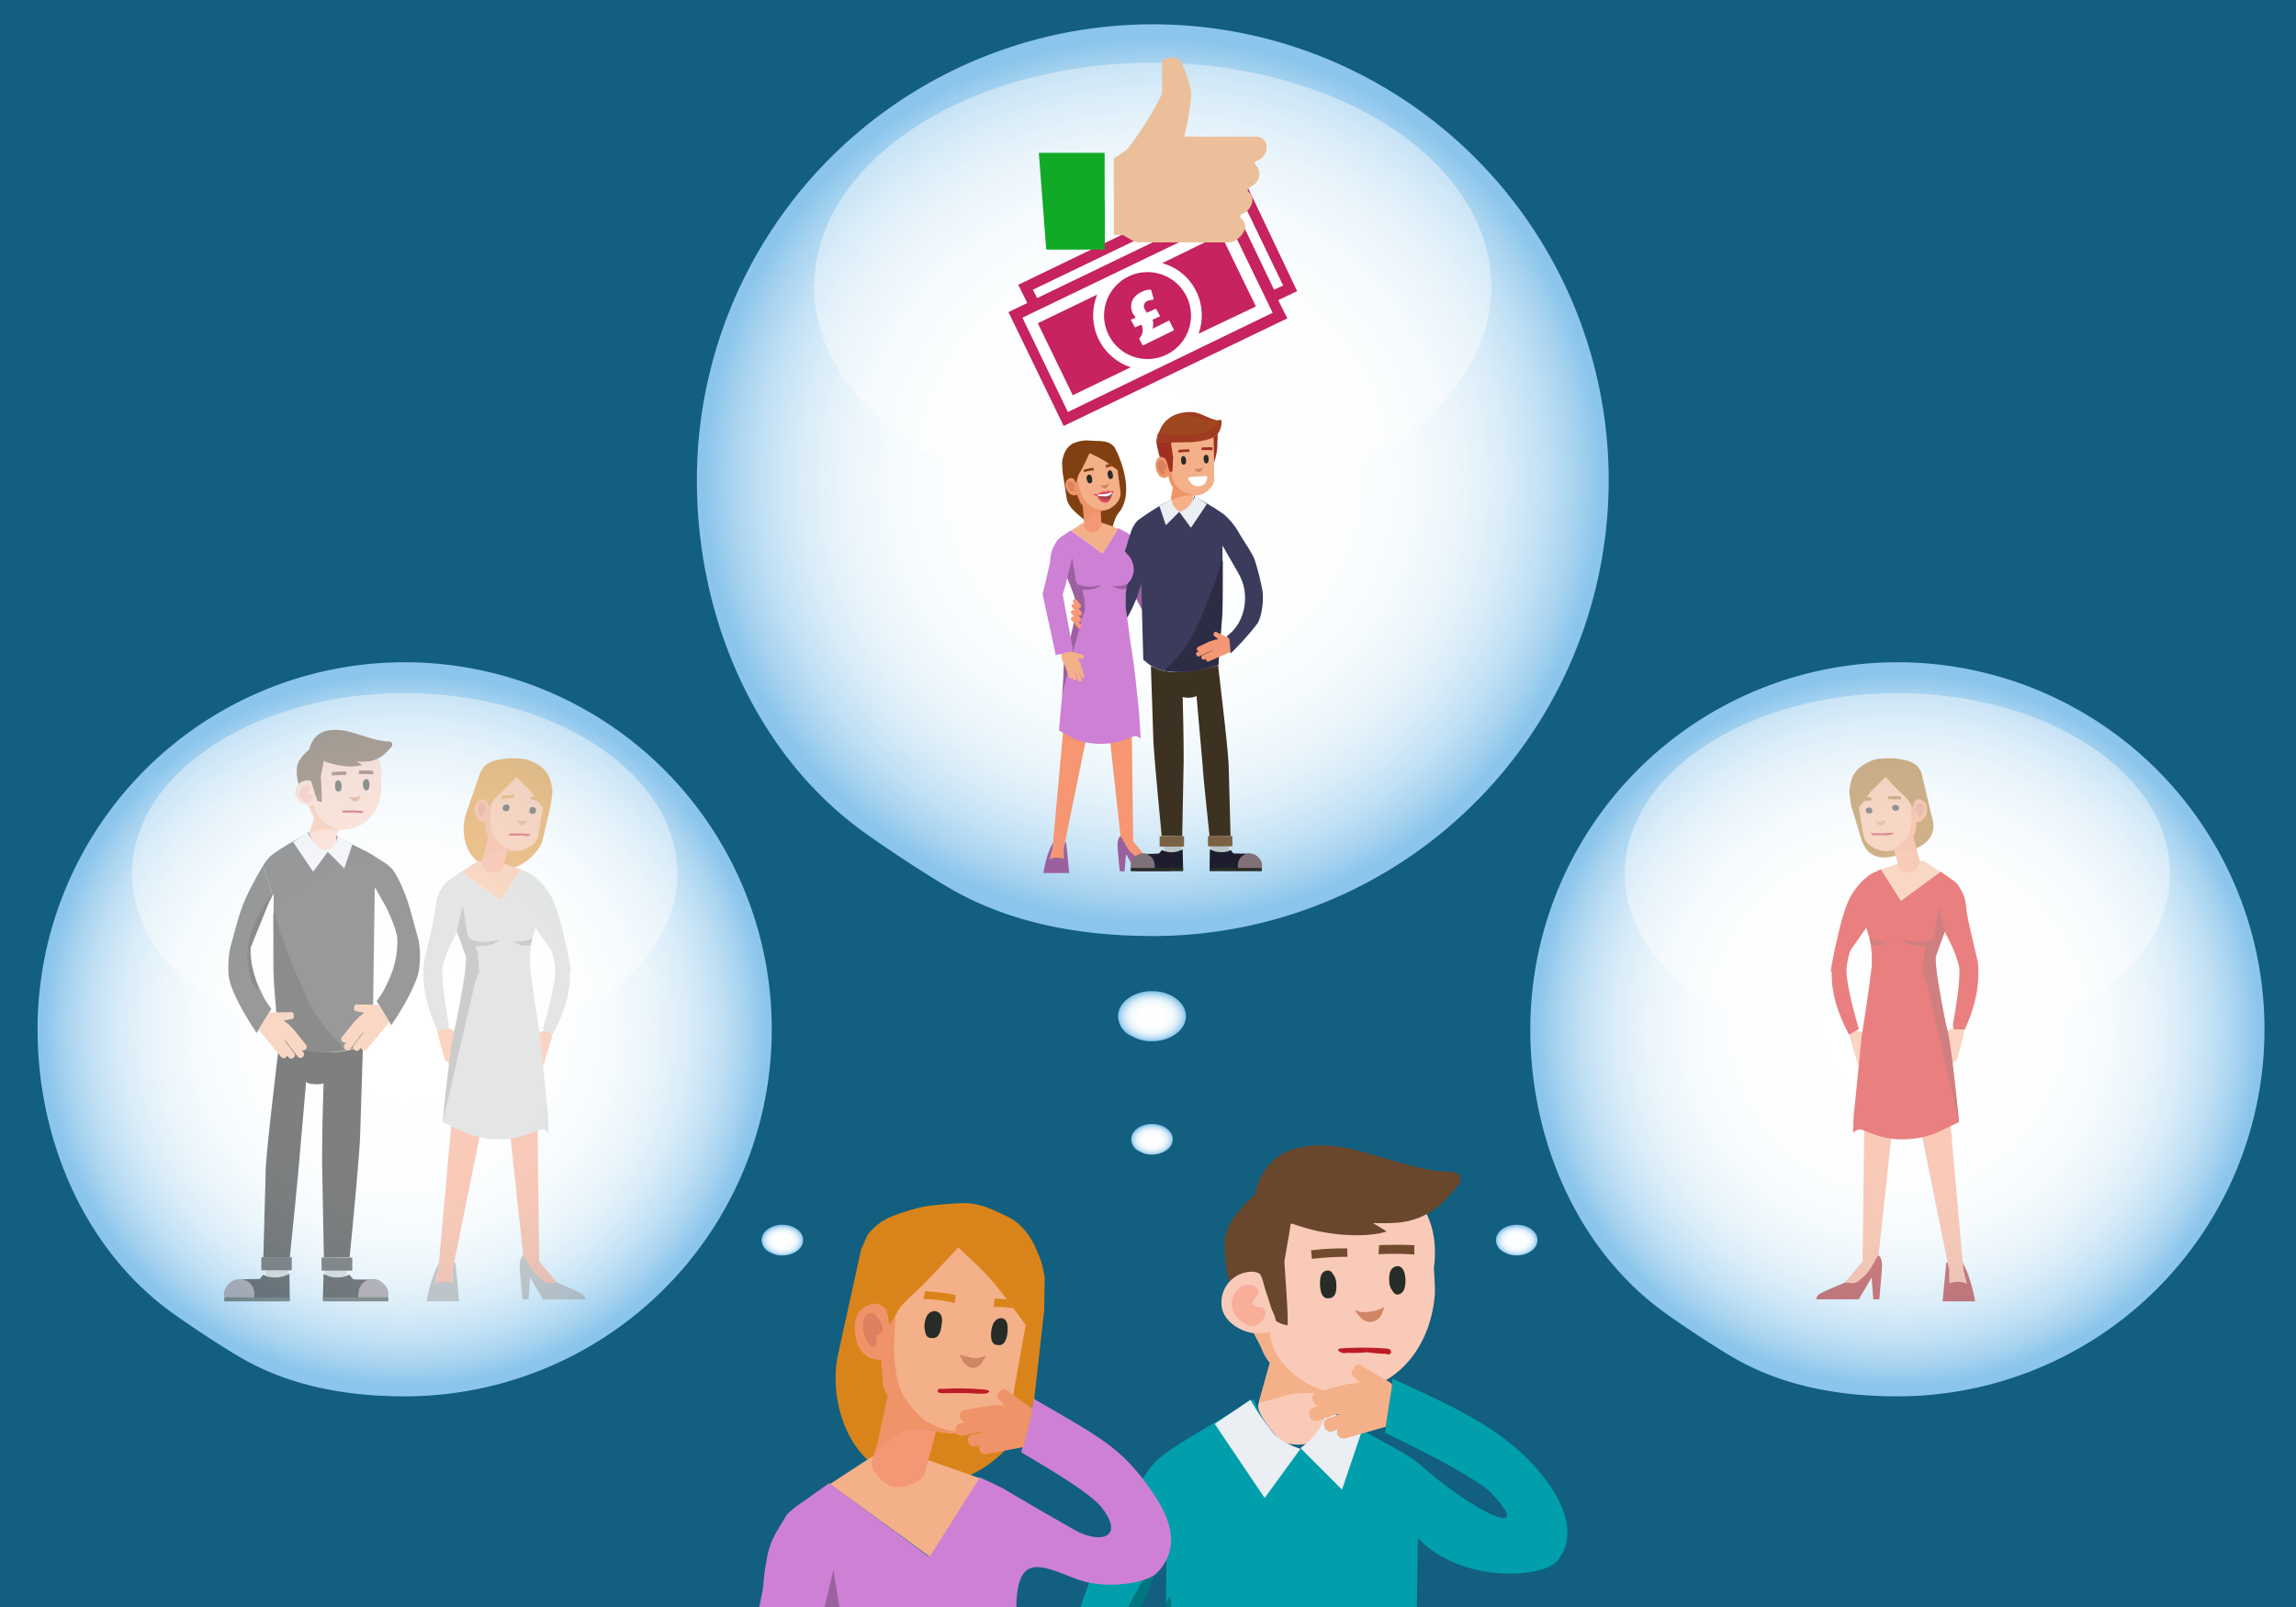 <svg xmlns="http://www.w3.org/2000/svg" xmlns:xlink="http://www.w3.org/1999/xlink" width="500" height="350" viewBox="0 0 500 350">
  <rect x="0" y="0" width="500" height="350" fill="#808080" stroke="none"/>
  <defs>
    <style>
      .cls-1 {
        fill: #125f80;
      }

      .cls-2 {
        fill: #facab8;
      }

      .cls-2, .cls-4, .cls-5 {
        fill-rule: evenodd;
      }

      .cls-3 {
        fill: #f4b089;
      }

      .cls-4 {
        fill: #68472d;
      }

      .cls-5 {
        fill: #f8ae99;
      }

      .cls-6 {
        fill: #d08564;
      }

      .cls-7 {
        fill: #272c26;
      }

      .cls-8 {
        fill: #724a2d;
      }

      .cls-9 {
        fill: #bd1b25;
      }

      .cls-10 {
        fill: #009fab;
      }

      .cls-11 {
        fill: #007780;
      }

      .cls-12 {
        fill: #ebeef2;
      }

      .cls-13 {
        fill: #d9841a;
      }

      .cls-14 {
        fill: #ce81d4;
      }

      .cls-15 {
        fill: #9b619f;
      }

      .cls-16 {
        fill: #f49774;
      }

      .cls-17 {
        fill: #ef9369;
      }

      .cls-18 {
        fill: #db8061;
      }

      .cls-19 {
        fill: url(#radial-gradient);
      }

      .cls-20 {
        fill: url(#radial-gradient-2);
      }

      .cls-21 {
        fill: url(#radial-gradient-3);
      }

      .cls-22 {
        fill: url(#radial-gradient-4);
      }

      .cls-23 {
        fill: url(#radial-gradient-5);
      }

      .cls-24 {
        fill: url(#radial-gradient-6);
      }

      .cls-25, .cls-41 {
        fill: #fff;
      }

      .cls-25 {
        opacity: 0.4;
      }

      .cls-26 {
        opacity: 0.5;
      }

      .cls-27 {
        fill: #333;
      }

      .cls-28 {
        fill: #bcc3c6;
      }

      .cls-29 {
        fill: #807178;
      }

      .cls-30 {
        fill: #282e27;
      }

      .cls-31 {
        fill: #1a1a1a;
      }

      .cls-32 {
        fill: #f69672;
      }

      .cls-33 {
        fill: #faaa83;
      }

      .cls-34 {
        fill: #ccc;
      }

      .cls-35 {
        fill: #999;
      }

      .cls-36 {
        fill: url(#radial-gradient-7);
      }

      .cls-37 {
        fill: #a36314;
      }

      .cls-38 {
        fill: #d50000;
      }

      .cls-39 {
        fill: #a00000;
      }

      .cls-40 {
        fill: url(#radial-gradient-8);
      }

      .cls-42 {
        fill: #c62360;
      }

      .cls-43 {
        fill: #ebbf9a;
      }

      .cls-44 {
        fill: #10aa27;
      }

      .cls-45 {
        fill: #804012;
      }

      .cls-46 {
        fill: #e3475e;
      }

      .cls-47 {
        fill: #fbfcfe;
      }

      .cls-48 {
        fill: #a1464e;
      }

      .cls-49 {
        fill: #3b3b5c;
      }

      .cls-50 {
        fill: #9f2f20;
      }

      .cls-51 {
        fill: #9f3b20;
      }

      .cls-52 {
        fill: #9f4820;
      }

      .cls-53 {
        fill: #3d3121;
      }

      .cls-54 {
        fill: #1d1d2e;
      }

      .cls-55 {
        fill: #7b6242;
      }

      .cls-56 {
        fill: #2c2c45;
      }

      .cls-57 {
        fill: #f79976;
      }
    </style>
    <radialGradient id="radial-gradient" cx="464.844" cy="221.327" r="7.279" gradientTransform="translate(-213.974 60.507) scale(1 0.727)" gradientUnits="userSpaceOnUse">
      <stop offset="0" stop-color="#fff"/>
      <stop offset="0.415" stop-color="#fdfeff"/>
      <stop offset="0.576" stop-color="#f6fbfd"/>
      <stop offset="0.692" stop-color="#eaf5fb"/>
      <stop offset="0.787" stop-color="#d9ecf8"/>
      <stop offset="0.87" stop-color="#c2e1f5"/>
      <stop offset="0.942" stop-color="#a7d3f0"/>
      <stop offset="1" stop-color="#8bc5eb"/>
    </radialGradient>
    <radialGradient id="radial-gradient-2" cx="464.844" cy="248.136" r="4.456" gradientTransform="translate(-213.974 67.836) scale(1 0.727)" xlink:href="#radial-gradient"/>
    <radialGradient id="radial-gradient-3" cx="544.274" cy="270.091" r="4.456" gradientTransform="translate(-213.974 73.838) scale(1 0.727)" xlink:href="#radial-gradient"/>
    <radialGradient id="radial-gradient-4" cx="384.358" cy="270.091" r="4.456" gradientTransform="translate(-213.974 73.838) scale(1 0.727)" xlink:href="#radial-gradient"/>
    <radialGradient id="radial-gradient-5" cx="464.844" cy="169.909" r="11.509" gradientTransform="translate(-213.974 46.45) scale(1 0.727)" xlink:href="#radial-gradient"/>
    <radialGradient id="radial-gradient-6" cx="-986.745" cy="224.179" r="106.722" gradientTransform="translate(816.437 61.286) scale(0.738 0.727)" xlink:href="#radial-gradient"/>
    <radialGradient id="radial-gradient-7" cx="-546.326" cy="224.179" r="106.722" gradientTransform="translate(816.437 61.286) scale(0.738 0.727)" xlink:href="#radial-gradient"/>
    <radialGradient id="radial-gradient-8" cx="-766.019" cy="104.579" r="132.545" gradientTransform="translate(816.437 28.59) scale(0.738 0.727)" xlink:href="#radial-gradient"/>
  </defs>
  <title>Buying and Selling a House at the Same Time</title>
  <g id="back">
    <g id="Layer_1" data-name="Layer 1">
      <polygon class="cls-1" points="-9.147 -6.403 509.147 -6.403 509.147 356.403 -9.147 356.403 -9.147 -6.403 -9.147 -6.403"/>
    </g>
  </g>
  <g id="Layer_1-2" data-name="Layer 1">
    <g>
      <g>
        <path class="cls-2" d="M290.517,254.133c11.776-.943,23.81,6.615,21.733,22.018.076,1.334.311,4.543.206,5.832-.966,11.836-8.541,20.436-19.158,21.286a18.484,18.484,0,0,1-3.333-.06c-.063.117-.14.193-.198.323l-1.963,8.903q-.175,1.412-2.724,1.936a11.043,11.043,0,0,1-4.383.086q-1.871-.285-4.309-3.613-2.474-3.178-2.414-4.779l2.757-9.521a19.846,19.846,0,0,1-1.135-1.898,26.489,26.489,0,0,1-5.007-14.236C269.819,266.843,278.742,255.078,290.517,254.133Z"/>
        <g id="Symbol_9ashasd_0_Layer2_0_MEMBER_16_MEMBER_27_FILL" data-name="Symbol 9ashasd 0 Layer2 0 MEMBER 16 MEMBER 27 FILL">
          <path class="cls-3" d="M289.729,303.686q-6.946-.688-10.099.337a46.02,46.02,0,0,1-5.512,1.432l2.385-8.641a11.86,11.86,0,0,1-1.879-3.311c-1.152-2.645-2.01-3.843-1.888-4.353l2.542-3.454a2.373,2.373,0,0,0,.983-.735l.75-1.114-.563,4.39a12.294,12.294,0,0,0,2.566,8.207,18.052,18.052,0,0,0,5.771,4.932,18.772,18.772,0,0,0,4.287,1.67,10.131,10.131,0,0,0,3.626.38Z"/>
        </g>
        <path class="cls-4" d="M279.721,274.544c-.097.409,1.081,14.226.59,14.127s-2.779-.688-2.893-1.659-2.193-7.141-2.886-9.187-6.678,1.36-6.847,1.205-.894-2.7-1.041-8.068,6.646-10.747,6.646-10.747a13.392,13.392,0,0,1,3.599-7.08c3.255-3.518,10.216-4.866,18.88-2.508s12.93,3.952,17.533,4.439a23.368,23.368,0,0,0,2.942.131,1.754,1.754,0,0,1,1.374,2.896c-.819.963-1.751,2.025-2.708,3.05a15.99,15.99,0,0,1-10.074,5.101c-3.56.373-6.35-.052-5.62.303s2.748,1.661,2.748,1.661-3.262,1.291-10.251.64-10.63-2.755-10.647-2.261S279.721,274.544,279.721,274.544Z"/>
        <path class="cls-2" d="M272.102,276.992c3.617-.246,2.576,2.487,4.144,7.071,2.716,4.227,1.92,6.108-1.696,6.354s-8.274-2.376-8.531-6.149A6.71,6.71,0,0,1,272.102,276.992Z"/>
        <path class="cls-5" d="M269.101,281.339a4.446,4.446,0,0,0,.483,5.766c1.539,1.428,3.112,2.462,4.73,1.06s1.613-3.235.37-3.391-2.378-.594-1.803-1.415.93-.809,1.168-1.727-1.215-1.753-1.215-1.753A3.589,3.589,0,0,0,269.101,281.339Z"/>
        <g id="Symbol_9ashasd_0_Layer2_0_MEMBER_16_MEMBER_29_FILL" data-name="Symbol 9ashasd 0 Layer2 0 MEMBER 16 MEMBER 29 FILL">
          <path class="cls-6" d="M298.807,287.889q-2.05.344-3.754-2.585a4.939,4.939,0,0,0,3.273.347,7.306,7.306,0,0,0,2.426-.618l.726-.385-.579,1.573A2.98,2.98,0,0,1,298.807,287.889Z"/>
        </g>
        <g id="Symbol_9ashasd_0_Layer2_0_MEMBER_16_MEMBER_30_FILL" data-name="Symbol 9ashasd 0 Layer2 0 MEMBER 16 MEMBER 30 FILL">
          <path class="cls-7" d="M290.337,277.577a3.399,3.399,0,0,1,.669,2.101q.192,3.025-1.646,3.07-1.7.233-1.892-2.792-.166-3.187,1.671-3.232Q289.815,276.664,290.337,277.577Z"/>
        </g>
        <g id="Symbol_9ashasd_0_Layer2_0_MEMBER_16_MEMBER_31_FILL" data-name="Symbol 9ashasd 0 Layer2 0 MEMBER 16 MEMBER 31 FILL">
          <path class="cls-7" d="M304.212,275.759q1.675-.07,1.866,2.954.029,2.999-1.671,3.232-.675.061-1.197-.853a3.399,3.399,0,0,1-.669-2.101Q302.324,276.128,304.212,275.759Z"/>
        </g>
        <g id="Symbol_9ashasd_0_Layer2_0_MEMBER_16_MEMBER_33_FILL" data-name="Symbol 9ashasd 0 Layer2 0 MEMBER 16 MEMBER 33 FILL">
          <path class="cls-8" d="M293.389,271.9l.045,1.837a61.517,61.517,0,0,0-7.724.453l-.207-1.863A57.713,57.713,0,0,1,293.389,271.9Z"/>
        </g>
        <g id="Symbol_9ashasd_0_Layer2_0_MEMBER_16_MEMBER_34_FILL" data-name="Symbol 9ashasd 0 Layer2 0 MEMBER 16 MEMBER 34 FILL">
          <path class="cls-8" d="M307.988,271.216l.019,2a73.481,73.481,0,0,0-7.81-.059l.143-1.974Q305.852,271.047,307.988,271.216Z"/>
        </g>
        <g id="Symbol_1_Newcz_0_Layer2_2_MEMBER_30_MEMBER_0_MEMBER_0_MEMBER_0_FILL" data-name="Symbol 1   Newcz 0 Layer2 2 MEMBER 30 MEMBER 0 MEMBER 0 MEMBER 0 FILL">
          <path class="cls-9" d="M302.951,294.462c-.153.522-.539.663-1.111.391a27.839,27.839,0,0,1-4.068-.346,28.181,28.181,0,0,1-4.383.124,1.997,1.997,0,0,1-1.704-.278c-.456-.34-.335-.557.323-.677a71.287,71.287,0,0,1,10.023.042A.889.889,0,0,1,302.951,294.462Z"/>
        </g>
        <g id="Symbol_1_Newcz_0_Layer2_2_MEMBER_1_MEMBER_0_MEMBER_0_MEMBER_0_FILL" data-name="Symbol 1   Newcz 0 Layer2 2 MEMBER 1 MEMBER 0 MEMBER 0 MEMBER 0 FILL">
          <path class="cls-10" d="M230.652,366.654l4.167-15.038a98.939,98.939,0,0,1,8.516-19.93q6.161-11.958,9.422-14.314,1.993-1.812,11.596-7.428l8.697-5.254a22.311,22.311,0,0,0,2.537,5.436q3.262,5.436,7.61,5.436,3.986,0,4.892-4.349l-.181-4.53c13.166,7.368,18.751,9.98,21.362,12.315,11.337,10.139,25.436,16.917,15.536,6.227-2.542-2.745-14.546-9.092-23.213-13.141,0,0,1.927-11.989,1.565-11.885,15.329,7.082,24.682,11.373,32.506,20.875,3.692,4.485,8.543,12.614,3.513,18.841-3.03,3.752-20.646,5.11-30.252-4.761-.161-.166-.181.906-.181.906l-1.087,79.514-2.899,2.355a24.85,24.85,0,0,1-5.617,3.443q-5.979,2.537-17.393,2.537-10.328,0-25.004-4.711l-2.537-31.164q-.543-7.429-.362-28.627l.181-21.198-6.342,11.233q-6.161,12.864-6.16,17.937-.362,11.414,5.436,23.373a41.892,41.892,0,0,0,5.798,9.784l-7.972,13.045q-3.986-5.798-7.428-11.958-7.61-13.589-7.791-20.111A52.054,52.054,0,0,1,230.652,366.654Z"/>
        </g>
        <g id="Symbol_1_Newcz_0_Layer2_2_MEMBER_24_MEMBER_0_MEMBER_0_MEMBER_0_FILL" data-name="Symbol 1   Newcz 0 Layer2 2 MEMBER 24 MEMBER 0 MEMBER 0 MEMBER 0 FILL">
          <path class="cls-11" d="M256.743,419.198,254.75,387.491q-.362-4.892-.725-22.829l-.181-15.401.544-1.087q.725-1.087.725,2.356.543,4.167,7.791,22.829,7.973,19.568,12.139,27.359a74.857,74.857,0,0,0,11.234,14.857l6.704,7.247q-.181.362-5.255.906a94.569,94.569,0,0,1-9.602.181Q272.325,423.728,256.743,419.198Z"/>
        </g>
        <g id="Symbol_1_Newcz_0_Layer2_2_MEMBER_25_MEMBER_0_MEMBER_0_MEMBER_0_FILL" data-name="Symbol 1   Newcz 0 Layer2 2 MEMBER 25 MEMBER 0 MEMBER 0 MEMBER 0 FILL">
          <path class="cls-12" d="M287.725,310.487l1.087-3.624,7.791,4.711-4.349,12.864-9.059-9.059A16.157,16.157,0,0,0,287.725,310.487Z"/>
        </g>
        <g id="Symbol_1_Newcz_0_Layer2_2_MEMBER_26_MEMBER_0_MEMBER_0_MEMBER_0_FILL" data-name="Symbol 1   Newcz 0 Layer2 2 MEMBER 26 MEMBER 0 MEMBER 0 MEMBER 0 FILL">
          <path class="cls-12" d="M283.195,315.56l-7.791,10.69-10.871-16.126,7.791-5.254a40.023,40.023,0,0,0,4.167,6.16Q278.303,313.93,283.195,315.56Z"/>
        </g>
        <g id="Symbol_1_Newcz_0_Layer2_2_MEMBER_27_MEMBER_0_MEMBER_0_MEMBER_0_FILL" data-name="Symbol 1   Newcz 0 Layer2 2 MEMBER 27 MEMBER 0 MEMBER 0 MEMBER 0 FILL">
          <path class="cls-3" d="M303.157,301.782l-.048-.26-.291-.346-5.959-3.505q-1.193-1.066-2.09.399-1.066,1.193.399,2.089l.975.959-2.334.25-3.345.805-3.635,1.026a1.402,1.402,0,0,0-.876,1.98,1.966,1.966,0,0,0,1.071.991l-.862.311a1.474,1.474,0,0,0-.998,1.906q.454,1.452,2.103.951l3.588-1.223.197-.047.638.055-2.455.742a1.265,1.265,0,0,0-.802,1.858q.02.516.752.964a1.207,1.207,0,0,0,1.228-.087l.787-.19-.007.834a1.474,1.474,0,0,0,1.906.998l8.666-2.508Z"/>
        </g>
        <g id="Symbol_1_Newcz_0_Layer2_2_MEMBER_29_MEMBER_0_MEMBER_0_MEMBER_0_FILL" data-name="Symbol 1   Newcz 0 Layer2 2 MEMBER 29 MEMBER 0 MEMBER 0 MEMBER 0 FILL">
          <path class="cls-11" d="M241.161,361.4q1.811-7.247,7.429-16.669l5.254-7.791-12.321,30.439q-1.63,3.805,2.537,16.669l1.631,5.617q-.18,1.268-2.899-2.174-1.631-2.899-2.356-9.24A35.852,35.852,0,0,1,241.161,361.4Z"/>
        </g>
      </g>
      <g>
        <g id="Symbol_1_Newczashhaww_0_Layer2_3_MEMBER_9_MEMBER_0_MEMBER_0_MEMBER_0_FILL" data-name="Symbol 1   Newczashhaww 0 Layer2 3 MEMBER 9 MEMBER 0 MEMBER 0 MEMBER 0 FILL">
          <path class="cls-13" d="M219.329,264.943c-2.894-1.361-6.073-3.06-9.79-2.904a73.614,73.614,0,0,0-8.578.804,46.211,46.211,0,0,0-6.263,1.908,12.44,12.44,0,0,0-5.76,4.193l-1.43,3.211-5.004,22.872c-2.219,10.142,2.524,23.967,12.662,26.202l6.202,1.367c9.861,2.174,21.413-7.678,23.794-17.49l.033-.138,2.199-19.628.102-7.125a19.822,19.822,0,0,0-1.453-5.248C224.529,269.135,222.341,266.36,219.329,264.943Z"/>
        </g>
        <path class="cls-14" d="M251.228,325.394c-6.871-10.212-11.559-12.235-26.133-20.763.371-.069-2.704,11.679-2.704,11.679,8.236,4.866,15.364,9.192,17.629,12.169,5.007,6.58-.607,7.798-5.991,4.741-8.41-4.774-11.174-6.432-15.011-8.713-1.362-.809-5.703-2.759-5.703-2.759L202.276,339.041l-21.709-16.006-7.543,5.335-1.656,1.472-2.208,3.68a17.266,17.266,0,0,0-2.208,6.255,44.201,44.201,0,0,0-.736,5.703q-.552,3.864-6.071,27.044-1.472,10.855,2.76,25.756a89.719,89.719,0,0,0,4.415,11.591l4.967-.184q1.472.552,1.472-2.944-4.415-24.652-3.312-31.644a63.348,63.348,0,0,1,4.416-12.142l3.495-6.991,3.68,10.119a26.466,26.466,0,0,1,1.472,5.519l.184,6.439q-.001,4.599-2.943,16.374L176.52,411.894q-1.84,9.383-6.071,48.753l13.246,6.255a52.816,52.816,0,0,0,21.157,3.128,45.12,45.12,0,0,0,13.062-2.944l6.439-2.392a4.914,4.914,0,0,1,4.231,2.024,128.461,128.461,0,0,0-1.104-17.294l-3.495-35.323q-4.048-25.756-5.519-38.45a59.701,59.701,0,0,1,.92-15.27s2.114-4.754,2.023-6.439c-.872-16.32,4.541-13.3,12.76-10.122,6.858,2.652,15.745.834,17.725-1.184C257.502,336.924,254.471,330.214,251.228,325.394Z"/>
        <g id="Symbol_1_Newcz_0_Layer2_3_MEMBER_5_MEMBER_0_MEMBER_0_MEMBER_0_FILL" data-name="Symbol 1   Newcz 0 Layer2 3 MEMBER 5 MEMBER 0 MEMBER 0 MEMBER 0 FILL">
          <path class="cls-15" d="M193.445,361.853a30.372,30.372,0,0,1-6.807-1.104q-2.024-.368-2.575-3.128l-2.576-15.638-3.312,13.798,5.151,14.166q.368.92-1.84,15.822-2.76,16.558-4.599,24.101-2.392,9.751-6.439,50.777l18.03-77.821,2.024-4.784-.92-10.486-1.288-3.312,7.175-.552a15.664,15.664,0,0,0,3.679-1.472q2.207-1.103,2.208-1.472Z"/>
        </g>
        <g id="Symbol_1_Newcz_0_Layer2_3_MEMBER_10_MEMBER_0_MEMBER_0_MEMBER_0_FILL" data-name="Symbol 1   Newcz 0 Layer2 3 MEMBER 10 MEMBER 0 MEMBER 0 MEMBER 0 FILL">
          <path class="cls-3" d="M189.766,317.331l-9.014,5.887L202.46,339.04l10.854-17.11L198.597,316.78Z"/>
        </g>
        <g id="Symbol_9ashasd_0_Layer2_0_MEMBER_16_MEMBER_13_FILL" data-name="Symbol 9ashasd 0 Layer2 0 MEMBER 16 MEMBER 13 FILL">
          <path class="cls-16" d="M193.042,308.331l11.73-.028-3.536,13.061a5.164,5.164,0,0,1-3.11,1.972,6.373,6.373,0,0,1-4.072.343,7.989,7.989,0,0,1-3.159-2.501q-1.513-1.972-.93-3.27l3.226-9.529Z"/>
        </g>
        <g id="Symbol_9ashasd_0_Layer2_0_MEMBER_16_MEMBER_14_FILL" data-name="Symbol 9ashasd 0 Layer2 0 MEMBER 16 MEMBER 14 FILL">
          <path class="cls-3" d="M217.868,308.301a9.719,9.719,0,0,0,2.784-4.553l2.718-15.14q-3.635-5.13-6.708-8.924a63.623,63.623,0,0,0-5.078-5.263l-2.913-2.752q-6.385,7.028-9.436,9.845-3.692,3.271-3.975,4.666-.689.604-.764,2.891a7.821,7.821,0,0,1-.363,3.185l-.171-2.036-.524-2.48-.113-1.192a3.286,3.286,0,0,0-2.111-2.164,3.225,3.225,0,0,0-2.725.775,5.362,5.362,0,0,0-1.907,2.854l-.23,1.742a5.567,5.567,0,0,0,.369,1.935,2.949,2.949,0,0,0,.962,1.63l-.048.15.102.198q1.016,1.977,1.812,2.068.15.048,1.694.379a6.676,6.676,0,0,1,1.945.625,16.027,16.027,0,0,0,1.674,7.636l-.144.449,9.519,6.855A14.603,14.603,0,0,0,217.868,308.301Z"/>
        </g>
        <g id="Symbol_9ashasd_0_Layer2_0_MEMBER_16_MEMBER_15_FILL" data-name="Symbol 9ashasd 0 Layer2 0 MEMBER 16 MEMBER 15 FILL">
          <path class="cls-17" d="M206.08,312.107a19.053,19.053,0,0,0,5.563-.359,17.193,17.193,0,0,1-6.119-.48,25.27,25.27,0,0,1-3.896-1.747,19.833,19.833,0,0,1-4.629-5.119q-2.122-3.158-2.305-10.811l.272-7.011-1.32,2.052-.583-3.324a3.047,3.047,0,0,0-3.394-1.255q-3.666,1.134-3.521,5.307.15,4.67,2.849,6.033a5.252,5.252,0,0,0,2.891.764l.3,4.719a6.731,6.731,0,0,0,1.128,3.169l-2.51,11.41,6.022-3.843Q199.009,310.991,206.08,312.107Z"/>
        </g>
        <g id="Symbol_9ashasd_0_Layer2_0_MEMBER_16_MEMBER_16_FILL" data-name="Symbol 9ashasd 0 Layer2 0 MEMBER 16 MEMBER 16 FILL">
          <path class="cls-18" d="M190.691,286.527l.048-.15-.15-.048-.55-.342a1.663,1.663,0,0,0-1.78.914l-.288.898a6.17,6.17,0,0,0,.177,2.533,3.874,3.874,0,0,0,1.32,2.57l.353.444q.844-.059.989-.508l.096-.299L190.74,291q.048-.15.839-.556l.198-.102a.634.634,0,0,0,.491-.502l-.005-.497A5.258,5.258,0,0,0,190.691,286.527Z"/>
        </g>
        <g id="Symbol_9ashasd_0_Layer2_0_MEMBER_16_MEMBER_17_FILL" data-name="Symbol 9ashasd 0 Layer2 0 MEMBER 16 MEMBER 17 FILL">
          <path class="cls-6" d="M208.926,295.027l.711,1.384a2.873,2.873,0,0,0,2.154,1.517q1.79.08,2.853-2.715a4.828,4.828,0,0,1-2.827.578Z"/>
        </g>
        <g id="Symbol_9ashasd_0_Layer2_0_MEMBER_16_MEMBER_18_FILL" data-name="Symbol 9ashasd 0 Layer2 0 MEMBER 16 MEMBER 18 FILL">
          <path class="cls-7" d="M205.029,288.658q.566-2.79-1.475-3.115-1.838.07-2.207,2.758a5.279,5.279,0,0,0,.273,2.234,1.15,1.15,0,0,0,1.202.882Q204.714,291.693,205.029,288.658Z"/>
        </g>
        <g id="Symbol_9ashasd_0_Layer2_0_MEMBER_16_MEMBER_19_FILL" data-name="Symbol 9ashasd 0 Layer2 0 MEMBER 16 MEMBER 19 FILL">
          <path class="cls-7" d="M219.41,290.141q.267-2.886-1.326-3.067-1.839.07-2.207,2.758-.363,3.185,1.475,3.115Q219.095,293.177,219.41,290.141Z"/>
        </g>
        <g id="Symbol_9ashasd_0_Layer2_0_MEMBER_16_MEMBER_20_FILL" data-name="Symbol 9ashasd 0 Layer2 0 MEMBER 16 MEMBER 20 FILL">
          <path class="cls-13" d="M207.909,283.805l.23-1.742a46.385,46.385,0,0,0-6.67-.822l-.379,1.694A28.161,28.161,0,0,1,207.909,283.805Z"/>
        </g>
        <g id="Symbol_9ashasd_0_Layer2_0_MEMBER_16_MEMBER_24_MEMBER_0_FILL" data-name="Symbol 9ashasd 0 Layer2 0 MEMBER 16 MEMBER 24 MEMBER 0 FILL">
          <path class="cls-13" d="M219.233,282.986l-2.587-.171-.278,1.892a16.767,16.767,0,0,1,4.377.25Z"/>
        </g>
        <g id="Symbol_1_Newcz_0_Layer2_3_MEMBER_20_MEMBER_0_MEMBER_0_MEMBER_0_FILL" data-name="Symbol 1   Newcz 0 Layer2 3 MEMBER 20 MEMBER 0 MEMBER 0 MEMBER 0 FILL">
          <path class="cls-9" d="M204.195,302.827c0,.49.141.488.919.613l3.946-.042c1.84,0,.261.095,1.256.017.919.003,4.059.271,4.549.025q1.104-.367,0-.736a59.769,59.769,0,0,0-9.697-.205C204.47,302.398,204.196,302.581,204.195,302.827Z"/>
        </g>
        <g id="Symbol_1_Newcz_0_Layer2_2_MEMBER_27_MEMBER_0_MEMBER_0_MEMBER_0_FILL-2" data-name="Symbol 1   Newcz 0 Layer2 2 MEMBER 27 MEMBER 0 MEMBER 0 MEMBER 0 FILL">
          <path class="cls-17" d="M224.886,307.256l-.021-.238-.232-.337-5.051-3.67q-.98-1.062-1.913.177-1.062.98.177,1.913l.793.947-2.119.021-3.076.433-3.357.606a1.266,1.266,0,0,0-.96,1.704,1.775,1.775,0,0,0,.876.984L209.2,310a1.331,1.331,0,0,0-1.063,1.626q.281,1.344,1.807,1.038l3.332-.787.181-.026.569.105-2.271.453a1.142,1.142,0,0,0-.882,1.6,1.162,1.162,0,0,0,.592.932,1.09,1.09,0,0,0,1.111.028l.724-.102-.079.749a1.331,1.331,0,0,0,1.626,1.063l8.008-1.499Z"/>
        </g>
      </g>
    </g>
    <path class="cls-19" d="M247.598,226.216a8.438,8.438,0,0,0,3.272.564c4.08,0,7.388-2.441,7.388-5.453s-3.308-5.453-7.388-5.453-7.388,2.441-7.388,5.453a4.807,4.807,0,0,0,2.614,4.16C246.462,225.69,247.214,226.053,247.598,226.216Z"/>
    <path class="cls-20" d="M248.867,251.129a5.164,5.164,0,0,0,2.003.345c2.498,0,4.523-1.495,4.523-3.338s-2.025-3.338-4.523-3.338-4.523,1.494-4.523,3.338a2.942,2.942,0,0,0,1.6,2.547C248.172,250.807,248.632,251.029,248.867,251.129Z"/>
    <path class="cls-21" d="M328.297,273.084a5.165,5.165,0,0,0,2.003.345c2.498,0,4.522-1.494,4.522-3.338s-2.025-3.338-4.522-3.338-4.523,1.494-4.523,3.338a2.942,2.942,0,0,0,1.6,2.547C327.602,272.761,328.062,272.984,328.297,273.084Z"/>
    <path class="cls-22" d="M168.381,273.084a5.165,5.165,0,0,0,2.003.345c2.498,0,4.523-1.494,4.523-3.338s-2.025-3.338-4.523-3.338-4.523,1.494-4.523,3.338a2.942,2.942,0,0,0,1.6,2.547C167.686,272.761,168.146,272.984,168.381,273.084Z"/>
    <path class="cls-23" d="M245.697,177.638a13.339,13.339,0,0,0,5.173.892c6.451,0,11.68-3.86,11.68-8.621s-5.229-8.621-11.68-8.621-11.68,3.86-11.68,8.621a7.599,7.599,0,0,0,4.133,6.577C243.901,176.806,245.09,177.381,245.697,177.638Z"/>
    <g>
      <path class="cls-24" d="M52.717,295.854c10.463,6.011,22.691,8.267,35.408,8.267A79.942,79.942,0,1,0,8.183,224.18c0,24.453,10.437,47.605,28.29,60.992C40.422,288.134,48.561,293.467,52.717,295.854Z"/>
      <ellipse class="cls-25" cx="88.126" cy="190.254" rx="59.37" ry="39.286"/>
      <g class="cls-26">
        <g>
          <path class="cls-2" d="M74.362,160.873c4.748-.303,9.544,2.819,8.608,9.008.022.538.096,1.832.045,2.35-.466,4.76-3.572,8.173-7.854,8.447a7.441,7.441,0,0,1-1.342-.046c-.026.047-.058.077-.082.129l-.849,3.572q-.08.568-1.11.762a4.449,4.449,0,0,1-1.766.006q-.751-.127-1.711-1.483a3.599,3.599,0,0,1-.941-1.94l1.172-3.816a8,8,0,0,1-.445-.772,10.669,10.669,0,0,1-1.923-5.765C65.945,165.856,69.615,161.177,74.362,160.873Z"/>
          <g id="Symbol_9ashasd_0_Layer2_0_MEMBER_16_MEMBER_27_FILL-2" data-name="Symbol 9ashasd 0 Layer2 0 MEMBER 16 MEMBER 27 FILL">
            <path class="cls-3" d="M73.722,180.821a10.899,10.899,0,0,0-4.069.07,18.51,18.51,0,0,1-2.229.54l1.017-3.464a4.775,4.775,0,0,1-.735-1.346c-.447-1.073-.784-1.561-.732-1.765l1.046-1.374a.956.956,0,0,0,.401-.289l.309-.444-.255,1.764a4.951,4.951,0,0,0,.98,3.321,7.27,7.27,0,0,0,2.292,2.024,7.557,7.557,0,0,0,1.716.7,4.079,4.079,0,0,0,1.458.177Z"/>
          </g>
          <path class="cls-4" d="M69.882,169.021c-.042.164.343,5.736.145,5.692s-1.115-.295-1.154-.687-.836-2.89-1.102-3.718-2.698.504-2.765.441a10.046,10.046,0,0,1-.366-3.255c-.024-2.162,2.746-4.284,2.746-4.284a5.394,5.394,0,0,1,1.495-2.828c1.334-1.396,4.146-1.893,7.619-.887s5.181,1.676,7.031,1.902a9.431,9.431,0,0,0,1.184.072.706.706,0,0,1,.534,1.175c-.336.383-.718.804-1.11,1.21a6.439,6.439,0,0,1-4.09,1.988c-1.436.127-2.557-.062-2.265.085s1.096.687,1.096.687a9.84,9.84,0,0,1-4.132.191c-2.811-.308-4.263-1.179-4.273-.98S69.882,169.021,69.882,169.021Z"/>
          <path class="cls-2" d="M66.798,169.958c1.458-.075,1.021,1.018,1.622,2.874,1.066,1.72.733,2.472-.724,2.548s-3.316-1.011-3.395-2.532A2.702,2.702,0,0,1,66.798,169.958Z"/>
          <path class="cls-5" d="M65.561,171.688a1.79,1.79,0,0,0,.157,2.325c.611.585,1.237,1.012,1.898.458s.67-1.292.171-1.363-.954-.255-.717-.582.38-.32.482-.688-.478-.714-.478-.714A1.446,1.446,0,0,0,65.561,171.688Z"/>
          <g id="Symbol_9ashasd_0_Layer2_0_MEMBER_16_MEMBER_29_FILL-2" data-name="Symbol 9ashasd 0 Layer2 0 MEMBER 16 MEMBER 29 FILL">
            <path class="cls-6" d="M77.48,174.52q-.828.125-1.495-1.065a1.989,1.989,0,0,0,1.316.161,2.944,2.944,0,0,0,.981-.233l.295-.15-.243.63A1.2,1.2,0,0,1,77.48,174.52Z"/>
          </g>
          <g id="Symbol_9ashasd_0_Layer2_0_MEMBER_16_MEMBER_30_FILL-2" data-name="Symbol 9ashasd 0 Layer2 0 MEMBER 16 MEMBER 30 FILL">
            <path class="cls-7" d="M74.137,170.312a1.369,1.369,0,0,1,.256.851q.058,1.219-.683,1.225-.686.083-.744-1.137-.046-1.284.694-1.291Q73.933,169.941,74.137,170.312Z"/>
          </g>
          <g id="Symbol_9ashasd_0_Layer2_0_MEMBER_16_MEMBER_31_FILL-2" data-name="Symbol 9ashasd 0 Layer2 0 MEMBER 16 MEMBER 31 FILL">
            <path class="cls-7" d="M79.736,169.67q.675-.017.732,1.202-.008,1.208-.694,1.291-.272.02-.477-.351a1.369,1.369,0,0,1-.256-.85Q78.974,169.807,79.736,169.67Z"/>
          </g>
          <g id="Symbol_9ashasd_0_Layer2_0_MEMBER_16_MEMBER_33_FILL-2" data-name="Symbol 9ashasd 0 Layer2 0 MEMBER 16 MEMBER 33 FILL">
            <path class="cls-8" d="M75.403,168.046l.006.74a24.764,24.764,0,0,0-3.113.132l-.071-.751A23.237,23.237,0,0,1,75.403,168.046Z"/>
          </g>
          <g id="Symbol_9ashasd_0_Layer2_0_MEMBER_16_MEMBER_34_FILL-2" data-name="Symbol 9ashasd 0 Layer2 0 MEMBER 16 MEMBER 34 FILL">
            <path class="cls-8" d="M81.286,167.865l-.005.805a29.579,29.579,0,0,0-3.145-.075l.07-.794Q80.427,167.784,81.286,167.865Z"/>
          </g>
          <g>
            <path class="cls-27" d="M59.099,186.301a38.432,38.432,0,0,1,4.66-2.986l3.495-2.111a8.966,8.966,0,0,0,1.019,2.185q1.311,2.184,3.058,2.184a1.889,1.889,0,0,0,1.966-1.747l-.073-1.821c5.291,2.962,6.278,3.2,7.47,3.948,3.069,1.925,9.901,5.674.976,7.495-.091.018-.073.364-.073.364l-.437,31.954-1.165.946a9.998,9.998,0,0,1-2.257,1.384,18.631,18.631,0,0,1-6.99,1.019A33.861,33.861,0,0,1,60.7,227.221l-1.02-12.523q-.218-2.986-.145-11.504l.073-8.519-.234.414-2.096-6.53A8.697,8.697,0,0,1,59.099,186.301Z"/>
            <path class="cls-27" d="M50.215,206.105l1.675-6.043a39.742,39.742,0,0,1,3.422-8.01c.734-1.424,1.386-2.579,1.966-3.495l2.096,6.53-2.315,4.1q-2.476,5.169-2.476,7.209a19.953,19.953,0,0,0,2.184,9.393,16.831,16.831,0,0,0,2.33,3.931l-3.204,5.242q-1.602-2.329-2.985-4.806-3.058-5.461-3.131-8.082A20.916,20.916,0,0,1,50.215,206.105Z"/>
          </g>
          <g id="Symbol_1_Newcz_0_Layer2_2_MEMBER_13_MEMBER_0_MEMBER_0_MEMBER_0_FILL" data-name="Symbol 1   Newcz 0 Layer2 2 MEMBER 13 MEMBER 0 MEMBER 0 MEMBER 0 FILL">
            <path class="cls-28" d="M75.408,278.48l-4.587.073-.364-4.077,5.388.073Z"/>
          </g>
          <g id="Symbol_1_Newcz_0_Layer2_2_MEMBER_14_MEMBER_0_MEMBER_0_MEMBER_0_FILL" data-name="Symbol 1   Newcz 0 Layer2 2 MEMBER 14 MEMBER 0 MEMBER 0 MEMBER 0 FILL">
            <path class="cls-28" d="M57.642,274.548l5.315-.073-.291,4.077-4.66-.073Z"/>
          </g>
          <g id="Symbol_1_Newcz_0_Layer2_2_MEMBER_15_MEMBER_0_MEMBER_0_MEMBER_0_FILL" data-name="Symbol 1   Newcz 0 Layer2 2 MEMBER 15 MEMBER 0 MEMBER 0 MEMBER 0 FILL">
            <path d="M76.937,228.459l2.111-.947-.655,20.678q-.364,6.335-2.257,25.63l-5.606.073-.364-19.513q-.073-.728.073-10.194l.218-8.228-.583.146a8.817,8.817,0,0,1-1.602,0q-1.31-.073-1.602-.51l-1.675,19.222q-.51,5.679-1.893,19.077L57.351,273.82l.51-18.785q.073-2.985,1.529-15.727l1.383-11.941a40.01,40.01,0,0,0,9.975,1.748A17.118,17.118,0,0,0,76.937,228.459Z"/>
          </g>
          <g id="Symbol_1_Newcz_0_Layer2_2_MEMBER_16_MEMBER_0_MEMBER_0_MEMBER_0_FILL" data-name="Symbol 1   Newcz 0 Layer2 2 MEMBER 16 MEMBER 0 MEMBER 0 MEMBER 0 FILL">
            <path d="M70.311,282.994l.145-5.534a6.05,6.05,0,0,0,3.713.728,4.62,4.62,0,0,0,1.311-.291l.582-.291.801.947q.146.219,4.587.073L80.36,282.994Z"/>
          </g>
          <g id="Symbol_1_Newcz_0_Layer2_2_MEMBER_17_MEMBER_0_MEMBER_0_MEMBER_0_FILL" data-name="Symbol 1   Newcz 0 Layer2 2 MEMBER 17 MEMBER 0 MEMBER 0 MEMBER 0 FILL">
            <path class="cls-29" d="M78.83,283.14q-1.092,0-.728-1.675a3.081,3.081,0,0,1,.947-2.039,2.964,2.964,0,0,1,2.184-.874,3.131,3.131,0,0,1,2.257,1.019,2.918,2.918,0,0,1,1.092,2.111q.073,1.456-1.02,1.602a13.675,13.675,0,0,1-2.403-.291Z"/>
          </g>
          <g id="Symbol_1_Newcz_0_Layer2_2_MEMBER_18_MEMBER_0_MEMBER_0_MEMBER_0_FILL" data-name="Symbol 1   Newcz 0 Layer2 2 MEMBER 18 MEMBER 0 MEMBER 0 MEMBER 0 FILL">
            <path class="cls-30" d="M84.583,283.431H70.311v-.874H84.583Z"/>
          </g>
          <g id="Symbol_1_Newcz_0_Layer2_2_MEMBER_19_MEMBER_0_MEMBER_0_MEMBER_0_FILL" data-name="Symbol 1   Newcz 0 Layer2 2 MEMBER 19 MEMBER 0 MEMBER 0 MEMBER 0 FILL">
            <path d="M59.171,278.189a6.412,6.412,0,0,0,2.767-.291l1.092-.437.073,5.534H53.128l-1.165-4.369,4.587-.073.801-.947A3.483,3.483,0,0,0,59.171,278.189Z"/>
          </g>
          <g id="Symbol_1_Newcz_0_Layer2_2_MEMBER_20_MEMBER_0_MEMBER_0_MEMBER_0_FILL" data-name="Symbol 1   Newcz 0 Layer2 2 MEMBER 20 MEMBER 0 MEMBER 0 MEMBER 0 FILL">
            <path class="cls-29" d="M52.181,278.553a3.301,3.301,0,0,1,2.184.874,3.164,3.164,0,0,1,1.019,2.039q.218,1.675-.801,1.675a12.017,12.017,0,0,1-2.33-.146,11.895,11.895,0,0,0-2.403.291q-1.092-.073-1.092-1.602a3.684,3.684,0,0,1,3.422-3.131Z"/>
          </g>
          <g id="Symbol_1_Newcz_0_Layer2_2_MEMBER_21_MEMBER_0_MEMBER_0_MEMBER_0_FILL" data-name="Symbol 1   Newcz 0 Layer2 2 MEMBER 21 MEMBER 0 MEMBER 0 MEMBER 0 FILL">
            <path class="cls-30" d="M48.832,282.557H63.103v.874H48.832Z"/>
          </g>
          <g id="Symbol_1_Newcz_0_Layer2_2_MEMBER_22_MEMBER_0_MEMBER_0_MEMBER_0_FILL" data-name="Symbol 1   Newcz 0 Layer2 2 MEMBER 22 MEMBER 0 MEMBER 0 MEMBER 0 FILL">
            <path class="cls-31" d="M76.719,276.733H70.02v-2.84h6.699Z"/>
          </g>
          <g id="Symbol_1_Newcz_0_Layer2_2_MEMBER_23_MEMBER_0_MEMBER_0_MEMBER_0_FILL" data-name="Symbol 1   Newcz 0 Layer2 2 MEMBER 23 MEMBER 0 MEMBER 0 MEMBER 0 FILL">
            <path class="cls-31" d="M63.54,276.66H56.914v-2.84H63.54Z"/>
          </g>
          <g id="Symbol_1_Newcz_0_Layer2_2_MEMBER_24_MEMBER_0_MEMBER_0_MEMBER_0_FILL-2" data-name="Symbol 1   Newcz 0 Layer2 2 MEMBER 24 MEMBER 0 MEMBER 0 MEMBER 0 FILL">
            <path class="cls-31" d="M60.7,227.221l-.801-12.742q-.146-1.966-.291-9.174l-.073-6.189.218-.437q.291-.437.291.947.218,1.675,3.131,9.174,3.204,7.864,4.878,10.995a30.077,30.077,0,0,0,4.514,5.97l2.694,2.913a6.99,6.99,0,0,1-2.112.364,37.986,37.986,0,0,1-3.859.073A42.511,42.511,0,0,1,60.7,227.221Z"/>
          </g>
          <g id="Symbol_1_Newcz_0_Layer2_2_MEMBER_25_MEMBER_0_MEMBER_0_MEMBER_0_FILL-2" data-name="Symbol 1   Newcz 0 Layer2 2 MEMBER 25 MEMBER 0 MEMBER 0 MEMBER 0 FILL">
            <path class="cls-12" d="M73.151,183.534l.437-1.456,3.131,1.893-1.748,5.17L71.331,185.5A6.49,6.49,0,0,0,73.151,183.534Z"/>
          </g>
          <g id="Symbol_1_Newcz_0_Layer2_2_MEMBER_26_MEMBER_0_MEMBER_0_MEMBER_0_FILL-2" data-name="Symbol 1   Newcz 0 Layer2 2 MEMBER 26 MEMBER 0 MEMBER 0 MEMBER 0 FILL">
            <path class="cls-12" d="M71.331,185.573,68.2,189.869l-4.369-6.48,3.131-2.111a16.078,16.078,0,0,0,1.675,2.476A4.82,4.82,0,0,0,71.331,185.573Z"/>
          </g>
          <g id="Symbol_1_Newcz_0_Layer2_2_MEMBER_27_MEMBER_0_MEMBER_0_MEMBER_0_FILL-3" data-name="Symbol 1   Newcz 0 Layer2 2 MEMBER 27 MEMBER 0 MEMBER 0 MEMBER 0 FILL">
            <path class="cls-3" d="M58.516,220.595h.145l.218-.073,4.296-.073q.801-.146.801.728.146.801-.728.801l-1.456.291.947.728,1.238,1.238,2.621,3.276a.713.713,0,0,1-.146,1.092,1,1,0,0,1-.728.146l.291.364a.75.75,0,0,1-.073,1.092q-.582.51-1.165-.146l-2.548-3.349-.073-.073-.291-.146,2.184,2.84a.643.643,0,0,1-.146,1.019.655.655,0,0,1-.583.218.615.615,0,0,1-.51-.364l-.291-.291-.218.364a.75.75,0,0,1-1.092-.073l-4.878-5.898Z"/>
          </g>
          <g id="Symbol_1_Newcz_0_Layer2_2_MEMBER_29_MEMBER_0_MEMBER_0_MEMBER_0_FILL-2" data-name="Symbol 1   Newcz 0 Layer2 2 MEMBER 29 MEMBER 0 MEMBER 0 MEMBER 0 FILL">
            <path class="cls-31" d="M54.438,203.994a25.722,25.722,0,0,1,2.985-6.699l2.111-3.131-4.951,12.232q-.655,1.529,1.02,6.699l.655,2.257q-.072.51-1.165-.874a10.379,10.379,0,0,1-.947-3.713A14.407,14.407,0,0,1,54.438,203.994Z"/>
          </g>
          <path class="cls-27" d="M91.12,204.617l-1.675-6.043a35.939,35.939,0,0,0-3.11-7.895,7.806,7.806,0,0,0-3-3.042l-1.6,5.765,2.315,4.1q2.476,5.169,2.476,7.209a19.954,19.954,0,0,1-2.184,9.393,16.828,16.828,0,0,1-2.33,3.931l3.204,5.242q1.602-2.329,2.985-4.806,3.058-5.461,3.131-8.082A19.329,19.329,0,0,0,91.12,204.617Z"/>
          <g id="Symbol_1_Newcz_0_Layer2_2_MEMBER_27_MEMBER_0_MEMBER_0_MEMBER_0_FILL-4" data-name="Symbol 1   Newcz 0 Layer2 2 MEMBER 27 MEMBER 0 MEMBER 0 MEMBER 0 FILL">
            <path class="cls-3" d="M82.594,218.909h-.146l-.218-.073-4.296-.073q-.801-.146-.801.728-.146.801.728.801l1.456.291-.947.728-1.238,1.238-2.621,3.277a.713.713,0,0,0,.146,1.092,1,1,0,0,0,.728.146l-.291.364a.75.75,0,0,0,.073,1.092q.583.51,1.165-.146l2.548-3.349.073-.073.291-.146-2.184,2.84a.643.643,0,0,0,.146,1.019.655.655,0,0,0,.583.218.614.614,0,0,0,.51-.364l.291-.291.218.364A.75.75,0,0,0,79.9,228.52l4.878-5.898Z"/>
          </g>
          <g id="Symbol_1_Newcz_0_Layer2_3_MEMBER_20_MEMBER_0_MEMBER_0_MEMBER_0_FILL-2" data-name="Symbol 1   Newcz 0 Layer2 3 MEMBER 20 MEMBER 0 MEMBER 0 MEMBER 0 FILL">
            <path class="cls-9" d="M74.494,176.726c-.05.189.07.272.351.232a9.415,9.415,0,0,0,1.733-.012,11.056,11.056,0,0,1,1.727.111.871.871,0,0,0,.701-.134c.287-.171.256-.263-.066-.284a28.841,28.841,0,0,0-4.004-.109C74.668,176.568,74.518,176.634,74.494,176.726Z"/>
          </g>
        </g>
        <g>
          <g id="Symbol_1_Newczashhaww_0_Layer2_3_MEMBER_9_MEMBER_0_MEMBER_0_MEMBER_0_FILL-2" data-name="Symbol 1   Newczashhaww 0 Layer2 3 MEMBER 9 MEMBER 0 MEMBER 0 MEMBER 0 FILL">
            <path class="cls-13" d="M117.666,166.89a8.414,8.414,0,0,0-3.778-1.626,29.663,29.663,0,0,0-3.469-.086,18.618,18.618,0,0,0-2.595.466,5.01,5.01,0,0,0-2.503,1.403l-.724,1.216-3.087,8.909c-1.369,3.95-.129,9.705,3.82,11.08l2.415.841c3.84,1.338,8.928-2.054,10.346-5.865l.02-.054,1.811-7.745.379-2.844a7.987,7.987,0,0,0-.332-2.168A5.625,5.625,0,0,0,117.666,166.89Z"/>
          </g>
          <g id="Symbol_1_Newcz_0_Layer2_3_MEMBER_0_MEMBER_0_MEMBER_0_MEMBER_0_FILL" data-name="Symbol 1   Newcz 0 Layer2 3 MEMBER 0 MEMBER 0 MEMBER 0 MEMBER 0 FILL">
            <path class="cls-32" d="M117.059,246.065l-5.983.802,2.918,27.068v1.824l4.45,4.742,3.283-.657-4.304-5.107Z"/>
          </g>
          <g id="Symbol_1_Newcz_0_Layer2_3_MEMBER_1_MEMBER_0_MEMBER_0_MEMBER_0_FILL" data-name="Symbol 1   Newcz 0 Layer2 3 MEMBER 1 MEMBER 0 MEMBER 0 MEMBER 0 FILL">
            <path class="cls-32" d="M94.806,279.626l-.584,1.167,4.305-.073v-3.94l5.982-29.548-6.201-2.699-2.845,32.029Z"/>
          </g>
          <g id="Symbol_1_Newcz_0_Layer2_3_MEMBER_2_MEMBER_0_MEMBER_0_MEMBER_0_FILL" data-name="Symbol 1   Newcz 0 Layer2 3 MEMBER 2 MEMBER 0 MEMBER 0 MEMBER 0 FILL">
            <path class="cls-33" d="M98.819,224.542l-.219-.219-.875-.365-.875-.219a2.183,2.183,0,0,0-1.605.657l.146,1.021,1.459,5.399.365.365q.584.146.656.949l.146.292.365.292.511-.365.292.875q.292.365.584.292t.292-.511l-.219-1.459h.146l.292.803q.219.511.584.438a.491.491,0,0,0,.292-.73l-1.094-3.648-.146-1.313q-.073-.511.438-.219a3.62,3.62,0,0,0,2.189.365l.146-.292q.146-.292,0-.438l-.073-.073-.365-.073v-.073Z"/>
          </g>
          <g id="Symbol_1_Newcz_0_Layer2_3_MEMBER_3_MEMBER_0_MEMBER_0_MEMBER_0_FILL" data-name="Symbol 1   Newcz 0 Layer2 3 MEMBER 3 MEMBER 0 MEMBER 0 MEMBER 0 FILL">
            <path class="cls-33" d="M112.754,227.679l.146.219a2.686,2.686,0,0,0,2.189-.365l.438-.146.073.438-.219,1.313-1.021,3.648q-.219.438.292.657.365.073.584-.365l.292-.803.073.073-.219,1.386q-.073.365.365.511.365.146.511-.292l.219-.584.073-.365.584.365.365-.146.146-.365a1.383,1.383,0,0,1,.584-1.021q.291,0,.292-.365l1.605-5.326.073-1.094a1.777,1.777,0,0,0-1.605-.584l-1.751.584-.146.219-1.897,1.094-1.897.802-.073.073Q112.462,227.387,112.754,227.679Z"/>
          </g>
          <g id="Symbol_1_Newcz_0_Layer2_3_MEMBER_4_MEMBER_0_MEMBER_0_MEMBER_0_FILL" data-name="Symbol 1   Newcz 0 Layer2 3 MEMBER 4 MEMBER 0 MEMBER 0 MEMBER 0 FILL">
            <path class="cls-34" d="M115.672,190.398l-2.262-1.094-4.378,6.858-8.609-6.347L97.433,191.93l-.657.584-.875,1.459a6.845,6.845,0,0,0-.875,2.481,17.528,17.528,0,0,0-.292,2.262q-.219,1.532-2.408,10.725A25.451,25.451,0,0,0,93.42,219.654a35.58,35.58,0,0,0,1.751,4.596l1.97-.073q.584.219.584-1.167-1.751-9.776-1.313-12.549a25.117,25.117,0,0,1,1.751-4.815l1.386-2.772,1.459,4.013a10.502,10.502,0,0,1,.584,2.189l.073,2.554a32.076,32.076,0,0,1-1.167,6.493l-1.678,6.931q-.73,3.721-2.408,19.334l5.253,2.481a20.945,20.945,0,0,0,8.39,1.24,17.895,17.895,0,0,0,5.18-1.167l2.554-.948a1.949,1.949,0,0,1,1.678.802,50.946,50.946,0,0,0-.438-6.858l-1.386-14.008q-1.605-10.214-2.189-15.248a23.676,23.676,0,0,1,.365-6.056l.802-2.554,3.429,4.888a15.415,15.415,0,0,1,.875,4.232q0,3.648-2.699,12.914l2.116,1.24a30.14,30.14,0,0,0,2.043-4.45,23.403,23.403,0,0,0,1.751-9.339h.219q-.438-2.991-1.313-6.639-1.532-7.15-3.21-9.995A14.884,14.884,0,0,0,115.672,190.398Z"/>
          </g>
          <g id="Symbol_1_Newcz_0_Layer2_3_MEMBER_5_MEMBER_0_MEMBER_0_MEMBER_0_FILL-2" data-name="Symbol 1   Newcz 0 Layer2 3 MEMBER 5 MEMBER 0 MEMBER 0 MEMBER 0 FILL">
            <path class="cls-35" d="M105.531,205.208a12.049,12.049,0,0,1-2.7-.438q-.802-.146-1.021-1.24l-1.022-6.201-1.313,5.472,2.043,5.618a42.827,42.827,0,0,1-.73,6.274q-1.094,6.566-1.824,9.558-.949,3.867-2.554,20.137l7.15-30.861.803-1.897-.365-4.159-.511-1.313,2.845-.219a6.208,6.208,0,0,0,1.459-.584q.875-.438.875-.584Z"/>
          </g>
          <g id="Symbol_1_Newcz_0_Layer2_3_MEMBER_6_MEMBER_0_MEMBER_0_MEMBER_0_FILL" data-name="Symbol 1   Newcz 0 Layer2 3 MEMBER 6 MEMBER 0 MEMBER 0 MEMBER 0 FILL">
            <path class="cls-35" d="M112.535,205.062l-.875-.073,1.021.511a3.473,3.473,0,0,0,2.918.219l.365-1.459a4.085,4.085,0,0,1-1.897.73A9.91,9.91,0,0,1,112.535,205.062Z"/>
          </g>
          <g id="Symbol_1_Newcz_0_Layer2_3_MEMBER_7_MEMBER_0_MEMBER_0_MEMBER_0_FILL" data-name="Symbol 1   Newcz 0 Layer2 3 MEMBER 7 MEMBER 0 MEMBER 0 MEMBER 0 FILL">
            <path class="cls-35" d="M114.067,273.424l-.146.073q-.073,0-.365.292a3.911,3.911,0,0,0-.365,1.97q0,1.022.584,7.223h1.313l.365-4.742,2.772,4.742h9.266a1.604,1.604,0,0,0-.365-.875q-.073-.292-2.991-1.532l-2.845-1.24-1.532.146a2.458,2.458,0,0,1-1.386-.438l-1.386-1.167a11.458,11.458,0,0,1-1.897-2.627Z"/>
          </g>
          <g id="Symbol_1_Newcz_0_Layer2_3_MEMBER_8_MEMBER_0_MEMBER_0_MEMBER_0_FILL" data-name="Symbol 1   Newcz 0 Layer2 3 MEMBER 8 MEMBER 0 MEMBER 0 MEMBER 0 FILL">
            <path class="cls-35" d="M94.077,278.677a31.888,31.888,0,0,0-1.167,4.742h7.077l-.803-8.463h-.292l-.365,1.678V279.48a6.062,6.062,0,0,0-2.043-.292,3.724,3.724,0,0,0-1.313.219l-.438.219.73-2.991.146-1.678-.584,1.24A15.661,15.661,0,0,0,94.077,278.677Z"/>
          </g>
          <g id="Symbol_1_Newcz_0_Layer2_3_MEMBER_10_MEMBER_0_MEMBER_0_MEMBER_0_FILL-2" data-name="Symbol 1   Newcz 0 Layer2 3 MEMBER 10 MEMBER 0 MEMBER 0 MEMBER 0 FILL">
            <path class="cls-3" d="M104.072,187.552l-3.575,2.335,8.609,6.274,4.304-6.785-5.837-2.043Z"/>
          </g>
          <g id="Symbol_1_Newcz_0_Layer2_3_MEMBER_11_MEMBER_0_MEMBER_0_MEMBER_0_FILL" data-name="Symbol 1   Newcz 0 Layer2 3 MEMBER 11 MEMBER 0 MEMBER 0 MEMBER 0 FILL">
            <path class="cls-16" d="M104.948,187.406v.146q-.146.438.511,1.386a1.842,1.842,0,0,0,1.24.949,2.07,2.07,0,0,0,1.605-.073,1.471,1.471,0,0,0,1.167-.803v-.073l1.094-3.721h.073l-3.867-2.772Z"/>
          </g>
          <g id="Symbol_1_Newcz_0_Layer2_3_MEMBER_12_MEMBER_0_MEMBER_0_MEMBER_0_FILL" data-name="Symbol 1   Newcz 0 Layer2 3 MEMBER 12 MEMBER 0 MEMBER 0 MEMBER 0 FILL">
            <path class="cls-3" d="M112.389,169.167a38.818,38.818,0,0,1-3.794,3.94l-.875.875a7.454,7.454,0,0,0-.656,1.022,1.688,1.688,0,0,0-.292,1.167,2.093,2.093,0,0,1-.219,1.24q.072-.075-.073-.73l-.219-1.532a1.318,1.318,0,0,0-.802-.875,1.598,1.598,0,0,0-1.094.219,1.76,1.76,0,0,0-.73,1.24l-.146.73.146.73.365.657v.073l.073.073v.073l.657.803.73.073a1.419,1.419,0,0,1,.73.292,7.754,7.754,0,0,0,.657,2.991l-.073.219,3.867,2.772a6.257,6.257,0,0,0,5.472-1.313,3.825,3.825,0,0,0,1.094-1.824l1.022-6.128-2.627-3.575Z"/>
          </g>
          <g id="Symbol_1_Newcz_0_Layer2_3_MEMBER_13_MEMBER_0_MEMBER_0_MEMBER_0_FILL" data-name="Symbol 1   Newcz 0 Layer2 3 MEMBER 13 MEMBER 0 MEMBER 0 MEMBER 0 FILL">
            <path class="cls-17" d="M106.188,174.638a1.249,1.249,0,0,0-1.386-.511,1.874,1.874,0,0,0-1.386,2.116,2.573,2.573,0,0,0,1.094,2.408,1.481,1.481,0,0,0,1.167.292l.146,1.897a3.23,3.23,0,0,0,.511,1.313l-1.094,4.523,1.021-.657a5.799,5.799,0,0,1,1.386-.875,12.208,12.208,0,0,1,3.648.146,7.365,7.365,0,0,0,2.262-.073,5.139,5.139,0,0,1-2.408-.219,9.124,9.124,0,0,1-1.532-.73,7.424,7.424,0,0,1-1.97-1.97,8.02,8.02,0,0,1-.876-4.304l.146-2.845q0,.073-.292.365l-.219.438Z"/>
          </g>
          <g id="Symbol_1_Newcz_0_Layer2_3_MEMBER_14_MEMBER_0_MEMBER_0_MEMBER_0_FILL" data-name="Symbol 1   Newcz 0 Layer2 3 MEMBER 14 MEMBER 0 MEMBER 0 MEMBER 0 FILL">
            <path class="cls-18" d="M104.948,174.93a.899.899,0,0,0-.73.365l-.146.292.073,1.094a1.315,1.315,0,0,0,.584,1.021l.219.146c.097.097.146.097.146,0q.146-.146.146-.219l.073-.073-.073-.657q.146-.219.292-.219h.073q.292,0,.292-.219v-.219a2.957,2.957,0,0,0-.73-1.167Z"/>
          </g>
          <g id="Symbol_1_Newcz_0_Layer2_3_MEMBER_15_MEMBER_0_MEMBER_0_MEMBER_0_FILL" data-name="Symbol 1   Newcz 0 Layer2 3 MEMBER 15 MEMBER 0 MEMBER 0 MEMBER 0 FILL">
            <path class="cls-6" d="M113.63,178.87l-1.094-.365.292.584q.438.584.803.584.73,0,1.167-1.094A1.87,1.87,0,0,1,113.63,178.87Z"/>
          </g>
          <g id="Symbol_1_Newcz_0_Layer2_3_MEMBER_16_MEMBER_0_MEMBER_0_MEMBER_0_FILL" data-name="Symbol 1   Newcz 0 Layer2 3 MEMBER 16 MEMBER 0 MEMBER 0 MEMBER 0 FILL">
            <path class="cls-7" d="M110.128,176.681a.697.697,0,0,0,.803-.657q.146-.803-.584-.802a.773.773,0,0,0-.875.656A.648.648,0,0,0,110.128,176.681Z"/>
          </g>
          <g id="Symbol_1_Newcz_0_Layer2_3_MEMBER_17_MEMBER_0_MEMBER_0_MEMBER_0_FILL" data-name="Symbol 1   Newcz 0 Layer2 3 MEMBER 17 MEMBER 0 MEMBER 0 MEMBER 0 FILL">
            <path class="cls-7" d="M115.891,177.265a.648.648,0,0,0,.803-.657.823.823,0,0,0-.073-.584.699.699,0,0,0-.511-.219q-.657-.219-.802.657a.875.875,0,0,0,.073.584A.7.7,0,0,0,115.891,177.265Z"/>
          </g>
          <g id="Symbol_1_Newcz_0_Layer2_3_MEMBER_18_MEMBER_0_MEMBER_0_MEMBER_0_FILL" data-name="Symbol 1   Newcz 0 Layer2 3 MEMBER 18 MEMBER 0 MEMBER 0 MEMBER 0 FILL">
            <path class="cls-13" d="M109.252,173.982l2.7-.219v-.657l-2.772.146Z"/>
          </g>
          <g id="Symbol_1_Newcz_0_Layer2_3_MEMBER_19_MEMBER_0_MEMBER_0_MEMBER_0_FILL" data-name="Symbol 1   Newcz 0 Layer2 3 MEMBER 19 MEMBER 0 MEMBER 0 MEMBER 0 FILL">
            <path class="cls-13" d="M117.132,174.565l-.438-.949-.949-.219-.292.584Z"/>
          </g>
          <g id="Symbol_1_Newcz_0_Layer2_3_MEMBER_20_MEMBER_0_MEMBER_0_MEMBER_0_FILL-3" data-name="Symbol 1   Newcz 0 Layer2 3 MEMBER 20 MEMBER 0 MEMBER 0 MEMBER 0 FILL">
            <path class="cls-9" d="M110.802,181.735c-.049.186.07.277.351.232a9.327,9.327,0,0,0,1.733-.012,10.366,10.366,0,0,1,1.727.111.822.822,0,0,0,.701-.134c.287-.167.256-.265-.066-.285a29.299,29.299,0,0,0-4.004-.109C110.977,181.579,110.827,181.642,110.802,181.735Z"/>
          </g>
        </g>
      </g>
    </g>
    <g>
      <path class="cls-36" d="M377.788,295.854c10.463,6.011,22.691,8.267,35.408,8.267A79.942,79.942,0,1,0,333.254,224.18c0,24.453,10.436,47.605,28.29,60.992C365.493,288.134,373.632,293.467,377.788,295.854Z"/>
      <ellipse class="cls-25" cx="413.196" cy="190.254" rx="59.37" ry="39.286"/>
      <g class="cls-26">
        <g>
          <g id="Symbol_1_Newczashhaww_0_Layer2_3_MEMBER_9_MEMBER_0_MEMBER_0_MEMBER_0_FILL-3" data-name="Symbol 1   Newczashhaww 0 Layer2 3 MEMBER 9 MEMBER 0 MEMBER 0 MEMBER 0 FILL">
            <path class="cls-37" d="M405.363,166.89a8.413,8.413,0,0,1,3.777-1.626,29.663,29.663,0,0,1,3.469-.086,18.613,18.613,0,0,1,2.595.466,5.01,5.01,0,0,1,2.503,1.403l.724,1.216,2.176,9.285c1.369,3.95-.584,6.33-4.532,7.705l-2.415.841c-3.84,1.337-6.8.791-8.218-3.02l-.02-.054-2.315-7.591-.379-2.844a7.98,7.98,0,0,1,.332-2.168A5.625,5.625,0,0,1,405.363,166.89Z"/>
          </g>
          <g id="Symbol_1_Newcz_0_Layer2_3_MEMBER_0_MEMBER_0_MEMBER_0_MEMBER_0_FILL-2" data-name="Symbol 1   Newcz 0 Layer2 3 MEMBER 0 MEMBER 0 MEMBER 0 MEMBER 0 FILL">
            <path class="cls-32" d="M405.971,246.065l5.983.802-2.918,27.068v1.824l-4.45,4.742-3.283-.657,4.304-5.107Z"/>
          </g>
          <g id="Symbol_1_Newcz_0_Layer2_3_MEMBER_1_MEMBER_0_MEMBER_0_MEMBER_0_FILL-2" data-name="Symbol 1   Newcz 0 Layer2 3 MEMBER 1 MEMBER 0 MEMBER 0 MEMBER 0 FILL">
            <path class="cls-32" d="M428.224,279.626l.584,1.167-4.305-.073v-3.94L418.52,247.232l6.202-2.699,2.845,32.029Z"/>
          </g>
          <g id="Symbol_1_Newcz_0_Layer2_3_MEMBER_2_MEMBER_0_MEMBER_0_MEMBER_0_FILL-2" data-name="Symbol 1   Newcz 0 Layer2 3 MEMBER 2 MEMBER 0 MEMBER 0 MEMBER 0 FILL">
            <path class="cls-33" d="M424.211,224.542l.219-.219.875-.365.875-.219a2.183,2.183,0,0,1,1.605.657l-.146,1.021-1.459,5.399-.365.365q-.584.146-.657.949l-.146.292-.365.292-.511-.365-.292.875q-.292.365-.584.292t-.292-.511l.219-1.459h-.146l-.292.803q-.219.511-.584.438a.491.491,0,0,1-.292-.73l1.094-3.648.146-1.313q.073-.511-.438-.219a3.62,3.62,0,0,1-2.189.365l-.146-.292q-.146-.292,0-.438l.073-.073.365-.073v-.073Z"/>
          </g>
          <g id="Symbol_1_Newcz_0_Layer2_3_MEMBER_3_MEMBER_0_MEMBER_0_MEMBER_0_FILL-2" data-name="Symbol 1   Newcz 0 Layer2 3 MEMBER 3 MEMBER 0 MEMBER 0 MEMBER 0 FILL">
            <path class="cls-33" d="M410.276,227.679l-.146.219a2.686,2.686,0,0,1-2.189-.365l-.438-.146-.073.438.219,1.313,1.021,3.648q.219.438-.292.657-.365.073-.584-.365l-.292-.803-.073.073.219,1.386q.073.365-.365.511-.365.146-.511-.292l-.219-.584-.073-.365-.584.365-.365-.146-.146-.365a1.384,1.384,0,0,0-.584-1.021q-.291,0-.292-.365l-1.605-5.326-.073-1.094a1.777,1.777,0,0,1,1.605-.584l1.751.584.146.219,1.897,1.094,1.897.802.073.073Q410.568,227.387,410.276,227.679Z"/>
          </g>
          <g id="Symbol_1_Newcz_0_Layer2_3_MEMBER_4_MEMBER_0_MEMBER_0_MEMBER_0_FILL-2" data-name="Symbol 1   Newcz 0 Layer2 3 MEMBER 4 MEMBER 0 MEMBER 0 MEMBER 0 FILL">
            <path class="cls-38" d="M407.357,190.398l2.262-1.094,4.378,6.858,8.609-6.347,2.991,2.116.657.584.875,1.459a6.845,6.845,0,0,1,.875,2.481,17.522,17.522,0,0,1,.292,2.262q.219,1.532,2.408,10.725a25.451,25.451,0,0,1-1.094,10.214,35.58,35.58,0,0,1-1.751,4.596l-1.97-.073q-.584.219-.584-1.167,1.751-9.776,1.313-12.549a25.117,25.117,0,0,0-1.751-4.815l-1.386-2.772-1.459,4.013a10.49,10.49,0,0,0-.584,2.189l-.073,2.554a32.083,32.083,0,0,0,1.167,6.493l1.678,6.931q.73,3.721,2.408,19.334l-5.253,2.481a20.944,20.944,0,0,1-8.39,1.24,17.893,17.893,0,0,1-5.18-1.167l-2.554-.948a1.949,1.949,0,0,0-1.678.802,50.963,50.963,0,0,1,.438-6.858l1.386-14.008q1.605-10.214,2.189-15.248a23.68,23.68,0,0,0-.365-6.056l-.802-2.554-3.429,4.888a15.414,15.414,0,0,0-.875,4.232q0,3.648,2.699,12.914l-2.116,1.24a30.129,30.129,0,0,1-2.043-4.45,23.403,23.403,0,0,1-1.751-9.339h-.219q.438-2.991,1.313-6.639,1.532-7.15,3.21-9.995A14.884,14.884,0,0,1,407.357,190.398Z"/>
          </g>
          <g id="Symbol_1_Newcz_0_Layer2_3_MEMBER_5_MEMBER_0_MEMBER_0_MEMBER_0_FILL-3" data-name="Symbol 1   Newcz 0 Layer2 3 MEMBER 5 MEMBER 0 MEMBER 0 MEMBER 0 FILL">
            <path class="cls-39" d="M417.499,205.208a12.049,12.049,0,0,0,2.699-.438q.803-.146,1.021-1.24l1.022-6.201,1.313,5.472-2.043,5.618a42.81,42.81,0,0,0,.73,6.274q1.094,6.566,1.824,9.558.948,3.867,2.554,20.137l-7.15-30.861-.803-1.897.365-4.159.511-1.313-2.845-.219a6.206,6.206,0,0,1-1.459-.584q-.875-.438-.875-.584Z"/>
          </g>
          <g id="Symbol_1_Newcz_0_Layer2_3_MEMBER_6_MEMBER_0_MEMBER_0_MEMBER_0_FILL-2" data-name="Symbol 1   Newcz 0 Layer2 3 MEMBER 6 MEMBER 0 MEMBER 0 MEMBER 0 FILL">
            <path class="cls-39" d="M410.495,205.062l.875-.073-1.021.511a3.473,3.473,0,0,1-2.918.219l-.365-1.459a4.085,4.085,0,0,0,1.897.73A9.91,9.91,0,0,0,410.495,205.062Z"/>
          </g>
          <g id="Symbol_1_Newcz_0_Layer2_3_MEMBER_7_MEMBER_0_MEMBER_0_MEMBER_0_FILL-2" data-name="Symbol 1   Newcz 0 Layer2 3 MEMBER 7 MEMBER 0 MEMBER 0 MEMBER 0 FILL">
            <path class="cls-39" d="M408.962,273.424l.146.073q.073,0,.365.292a3.91,3.91,0,0,1,.365,1.97q0,1.022-.584,7.223h-1.313l-.365-4.742-2.772,4.742H395.538a1.604,1.604,0,0,1,.365-.875q.073-.292,2.991-1.532l2.845-1.24,1.532.146a2.459,2.459,0,0,0,1.386-.438l1.386-1.167a11.455,11.455,0,0,0,1.897-2.627Z"/>
          </g>
          <g id="Symbol_1_Newcz_0_Layer2_3_MEMBER_8_MEMBER_0_MEMBER_0_MEMBER_0_FILL-2" data-name="Symbol 1   Newcz 0 Layer2 3 MEMBER 8 MEMBER 0 MEMBER 0 MEMBER 0 FILL">
            <path class="cls-39" d="M428.953,278.677A31.876,31.876,0,0,1,430.12,283.42h-7.077l.803-8.463h.292l.365,1.678V279.48a6.062,6.062,0,0,1,2.043-.292,3.724,3.724,0,0,1,1.313.219l.438.219-.73-2.991-.146-1.678.584,1.24A15.651,15.651,0,0,1,428.953,278.677Z"/>
          </g>
          <g id="Symbol_1_Newcz_0_Layer2_3_MEMBER_10_MEMBER_0_MEMBER_0_MEMBER_0_FILL-3" data-name="Symbol 1   Newcz 0 Layer2 3 MEMBER 10 MEMBER 0 MEMBER 0 MEMBER 0 FILL">
            <path class="cls-3" d="M418.958,187.552l3.575,2.335-8.609,6.274-4.304-6.785,5.837-2.043Z"/>
          </g>
          <g id="Symbol_1_Newcz_0_Layer2_3_MEMBER_11_MEMBER_0_MEMBER_0_MEMBER_0_FILL-2" data-name="Symbol 1   Newcz 0 Layer2 3 MEMBER 11 MEMBER 0 MEMBER 0 MEMBER 0 FILL">
            <path class="cls-16" d="M418.082,187.406v.146q.146.438-.511,1.386a1.842,1.842,0,0,1-1.24.949,2.07,2.07,0,0,1-1.605-.073,1.471,1.471,0,0,1-1.167-.803v-.073l-1.094-3.721h-.073l3.867-2.772Z"/>
          </g>
          <g id="Symbol_1_Newcz_0_Layer2_3_MEMBER_12_MEMBER_0_MEMBER_0_MEMBER_0_FILL-2" data-name="Symbol 1   Newcz 0 Layer2 3 MEMBER 12 MEMBER 0 MEMBER 0 MEMBER 0 FILL">
            <path class="cls-3" d="M410.64,169.167a38.818,38.818,0,0,0,3.794,3.94l.875.875a7.462,7.462,0,0,1,.657,1.022,1.688,1.688,0,0,1,.292,1.167,2.094,2.094,0,0,0,.219,1.24q-.072-.075.073-.73l.219-1.532a1.318,1.318,0,0,1,.802-.875,1.598,1.598,0,0,1,1.094.219,1.76,1.76,0,0,1,.73,1.24l.146.73-.146.73-.365.657v.073l-.073.073v.073l-.657.803-.73.073a1.42,1.42,0,0,0-.73.292,7.756,7.756,0,0,1-.656,2.991l.073.219-3.867,2.772a6.256,6.256,0,0,1-5.472-1.313,3.826,3.826,0,0,1-1.094-1.824l-1.022-6.128,2.627-3.575Z"/>
          </g>
          <g id="Symbol_1_Newcz_0_Layer2_3_MEMBER_13_MEMBER_0_MEMBER_0_MEMBER_0_FILL-2" data-name="Symbol 1   Newcz 0 Layer2 3 MEMBER 13 MEMBER 0 MEMBER 0 MEMBER 0 FILL">
            <path class="cls-17" d="M416.842,174.638a1.249,1.249,0,0,1,1.386-.511,1.874,1.874,0,0,1,1.386,2.116,2.573,2.573,0,0,1-1.094,2.408,1.481,1.481,0,0,1-1.167.292l-.146,1.897a3.229,3.229,0,0,1-.511,1.313l1.094,4.523-1.021-.657a5.801,5.801,0,0,0-1.386-.875,12.209,12.209,0,0,0-3.648.146,7.365,7.365,0,0,1-2.262-.073,5.139,5.139,0,0,0,2.408-.219,9.124,9.124,0,0,0,1.532-.73,7.425,7.425,0,0,0,1.97-1.97,8.02,8.02,0,0,0,.876-4.304l-.146-2.845q0,.073.292.365l.219.438Z"/>
          </g>
          <g id="Symbol_1_Newcz_0_Layer2_3_MEMBER_14_MEMBER_0_MEMBER_0_MEMBER_0_FILL-2" data-name="Symbol 1   Newcz 0 Layer2 3 MEMBER 14 MEMBER 0 MEMBER 0 MEMBER 0 FILL">
            <path class="cls-18" d="M418.082,174.93a.899.899,0,0,1,.73.365l.146.292-.073,1.094a1.315,1.315,0,0,1-.584,1.021l-.219.146c-.097.097-.146.097-.146,0q-.146-.146-.146-.219l-.073-.073.073-.657q-.146-.219-.292-.219h-.073q-.292,0-.292-.219v-.219a2.957,2.957,0,0,1,.73-1.167Z"/>
          </g>
          <g id="Symbol_1_Newcz_0_Layer2_3_MEMBER_15_MEMBER_0_MEMBER_0_MEMBER_0_FILL-2" data-name="Symbol 1   Newcz 0 Layer2 3 MEMBER 15 MEMBER 0 MEMBER 0 MEMBER 0 FILL">
            <path class="cls-6" d="M409.575,178.965,410.67,178.6l-.292.584q-.438.584-.803.584-.73,0-1.167-1.094A1.87,1.87,0,0,0,409.575,178.965Z"/>
          </g>
          <g id="Symbol_1_Newcz_0_Layer2_3_MEMBER_16_MEMBER_0_MEMBER_0_MEMBER_0_FILL-2" data-name="Symbol 1   Newcz 0 Layer2 3 MEMBER 16 MEMBER 0 MEMBER 0 MEMBER 0 FILL">
            <path class="cls-7" d="M412.902,176.568q-.73,0-.803-.555-.146-.678.584-.678a.766.766,0,0,1,.875.555Q413.632,176.506,412.902,176.568Z"/>
          </g>
          <g id="Symbol_1_Newcz_0_Layer2_3_MEMBER_17_MEMBER_0_MEMBER_0_MEMBER_0_FILL-2" data-name="Symbol 1   Newcz 0 Layer2 3 MEMBER 17 MEMBER 0 MEMBER 0 MEMBER 0 FILL">
            <path class="cls-7" d="M407.139,177.154q-.73.062-.803-.56a.61.61,0,0,1,.073-.497.763.763,0,0,1,.511-.186q.657-.187.802.559a.646.646,0,0,1-.073.497A.764.764,0,0,1,407.139,177.154Z"/>
          </g>
          <g id="Symbol_1_Newcz_0_Layer2_3_MEMBER_18_MEMBER_0_MEMBER_0_MEMBER_0_FILL-2" data-name="Symbol 1   Newcz 0 Layer2 3 MEMBER 18 MEMBER 0 MEMBER 0 MEMBER 0 FILL">
            <path class="cls-37" d="M413.917,174.135l-2.707-.081-.034-.656,2.776.004Z"/>
          </g>
          <g id="Symbol_1_Newcz_0_Layer2_3_MEMBER_19_MEMBER_0_MEMBER_0_MEMBER_0_FILL-2" data-name="Symbol 1   Newcz 0 Layer2 3 MEMBER 19 MEMBER 0 MEMBER 0 MEMBER 0 FILL">
            <path class="cls-37" d="M405.836,174.487l.647-.82.973.009.147.636Z"/>
          </g>
          <g id="Symbol_1_Newcz_0_Layer2_3_MEMBER_20_MEMBER_0_MEMBER_0_MEMBER_0_FILL-4" data-name="Symbol 1   Newcz 0 Layer2 3 MEMBER 20 MEMBER 0 MEMBER 0 MEMBER 0 FILL">
            <path class="cls-9" d="M412.297,181.499c.076.177-.04.282-.338.283a6.301,6.301,0,0,1-1.804.12c-.799.029-1.389-.008-1.802.043a.883.883,0,0,1-.721-.219c-.281-.215-.233-.302.101-.274a31.817,31.817,0,0,0,4.085-.084C412.096,181.376,412.259,181.409,412.297,181.499Z"/>
          </g>
        </g>
      </g>
    </g>
    <g>
      <path class="cls-40" d="M207.066,193.597c12.995,7.466,28.181,10.268,43.976,10.268a99.286,99.286,0,1,0-99.286-99.285c0,30.37,12.962,59.124,35.135,75.751C191.797,184.008,201.905,190.632,207.066,193.597Z"/>
      <ellipse class="cls-25" cx="251.042" cy="62.445" rx="73.736" ry="48.792"/>
      <g>
        <rect class="cls-41" x="224.275" y="54.959" width="51.769" height="25.078" transform="translate(-4.079 117.481) rotate(-26.222)"/>
        <rect class="cls-41" x="226.299" y="50.265" width="51.769" height="25.078" transform="translate(-1.797 117.892) rotate(-26.222)"/>
        <g>
          <g>
            <path class="cls-42" d="M239.246,73.902a12.092,12.092,0,0,1-.304-9.742L226.003,70.401l7.611,15.678,12.634-6.089A12.05,12.05,0,0,1,239.246,73.902Z"/>
            <path class="cls-42" d="M260.556,63.552a11.944,11.944,0,0,1,.457,9.133l12.482-5.936L265.883,51.07l-12.786,6.241A11.685,11.685,0,0,1,260.556,63.552Z"/>
            <path class="cls-42" d="M254.01,77.251a9.463,9.463,0,1,0-12.634-4.414A9.443,9.443,0,0,0,254.01,77.251ZM248.074,73.75a2.581,2.581,0,0,0,.609-2.74.531.531,0,0,0-.152-.304l-1.37.609-.913-1.674,1.066-.457c-.152-.304-.457-.609-.609-.913-.913-1.827-.152-3.805,1.979-4.719a3.646,3.646,0,0,1,1.979-.457l.609,2.131a7.719,7.719,0,0,0-1.37.304,1.247,1.247,0,0,0-.609,1.827c.152.304.304.457.457.761l1.979-.913.913,1.674-1.674.761a1.647,1.647,0,0,1,.152.913,2.97,2.97,0,0,1-.152,1.065h0l3.653-1.827,1.065,2.131-6.85,3.349Z"/>
            <path class="cls-42" d="M270.602,38.436,221.741,62.03l1.979,3.958-4.11,1.979,12.025,24.811,48.709-23.441-1.979-3.958,4.11-1.979Zm6.545,29.682L232.548,89.733l-9.894-20.549L267.253,47.721Zm2.283-5.936-1.979.913-8.981-18.722-42.62,20.549-.913-1.827,44.599-21.462Z"/>
          </g>
          <g>
            <path class="cls-43" d="M257.939,29.752h.271q4.526.002,9.052.004,3.118.001,6.237-.002a2.284,2.284,0,0,1,2.308,2.732,3.132,3.132,0,0,1-2.205,2.552.505.505,0,0,0-.194.849,2.795,2.795,0,0,1,.227,3.782A4.198,4.198,0,0,1,272.138,40.8a.607.607,0,0,0-.174,1.064,2.151,2.151,0,0,1,.665,2.388,3.716,3.716,0,0,1-1.785,2.199,1.796,1.796,0,0,1-.311.129.589.589,0,0,0-.208,1.027,2.318,2.318,0,0,1,.839,1.519,2.373,2.373,0,0,1-.369,1.46,5.213,5.213,0,0,1-2.337,2.075,1.492,1.492,0,0,1-.606.136q-9.187-.001-18.373-.019c-.615-.001-1.231-.006-1.845-.039a1.659,1.659,0,0,1-.684-.175c-.745-.404-1.47-.844-2.209-1.259a.945.945,0,0,0-.42-.117c-.51-.014-1.02-.012-1.531-.002-.18.004-.231-.058-.229-.233.008-.69.003-1.381.003-2.071q-.001-7.036-.006-14.073a.479.479,0,0,1,.236-.459c.823-.55,1.638-1.115,2.451-1.68a1.563,1.563,0,0,0,.323-.307,70.744,70.744,0,0,0,6.923-10.781,4.688,4.688,0,0,0,.599-2.431c-.05-1.883-.012-3.767-.019-5.651a.453.453,0,0,1,.227-.423,3.282,3.282,0,0,1,3.592-.041.55.55,0,0,1,.196.206,29.823,29.823,0,0,1,2.14,5.865,8.299,8.299,0,0,1,.095,2.64,60.882,60.882,0,0,1-1.349,7.683c-.018.081-.034.161-.049.242A.346.346,0,0,0,257.939,29.752Z"/>
            <path class="cls-44" d="M240.597,43.842q0,5.077,0,10.154c0,.363,0,.363-.351.363q-6.034,0-12.068,0c-.348,0-.344-.007-.369-.345-.096-1.309-.2-2.617-.299-3.925-.081-1.069-.16-2.139-.242-3.208q-.147-1.929-.298-3.858-.122-1.593-.241-3.186-.149-1.952-.3-3.903c-.063-.815-.123-1.63-.189-2.445-.011-.141.032-.217.184-.206.052.004.105,0,.158,0H240.203c.354,0,.354,0,.355.36q.003,3.107.004,6.214.001,1.992,0,3.984Z"/>
          </g>
        </g>
      </g>
      <g>
        <g id="Symbol_1_Newcz_0_Layer2_3_MEMBER_9_MEMBER_0_MEMBER_0_MEMBER_0_FILL" data-name="Symbol 1   Newcz 0 Layer2 3 MEMBER 9 MEMBER 0 MEMBER 0 MEMBER 0 FILL">
          <path class="cls-45" d="M233.564,96.629a7.721,7.721,0,0,1,2.972-.712l2.584.132a8.344,8.344,0,0,1,1.831.208,3.338,3.338,0,0,1,1.782,1.184l.47.945s4.306,8.635.417,13.294c-1.389,1.663-1.932,6.209-1.932,6.209a34.23,34.23,0,0,1-4.86-3.946c-1.486-1.689-3.942-2.856-4.511-5.232l-.91-5.86-.122-2.136a5.949,5.949,0,0,1,.369-1.593A4.349,4.349,0,0,1,233.564,96.629Z"/>
        </g>
        <g id="Symbol_9ashasd_0_Layer2_0_MEMBER_16_MEMBER_2_FILL" data-name="Symbol 9ashasd 0 Layer2 0 MEMBER 16 MEMBER 2 FILL">
          <path class="cls-32" d="M246.47,160.367l-4.762.652,2.356,21.556v1.504l3.509,3.76,2.557-.501-3.359-4.111Z"/>
        </g>
        <g id="Symbol_9ashasd_0_Layer2_0_MEMBER_16_MEMBER_3_FILL" data-name="Symbol 9ashasd 0 Layer2 0 MEMBER 16 MEMBER 3 FILL">
          <path class="cls-32" d="M236.444,161.319l-4.913-2.206-2.306,25.567-.551,2.456-.401.953,3.359-.1v-3.108Z"/>
        </g>
        <g id="Symbol_9ashasd_0_Layer2_0_MEMBER_16_MEMBER_4_FILL" data-name="Symbol 9ashasd 0 Layer2 0 MEMBER 16 MEMBER 4 FILL">
          <path class="cls-14" d="M245.342,115.97l-1.805-.932-3.435,5.473-6.928-5.007-2.387,1.63a3.177,3.177,0,0,0-.524.524q-.058.058-.699,1.164a6.598,6.598,0,0,0-.699,1.921q-.116.64-.233,1.805-.205,1.126-1.572,6.928h3.493v1.63q.737-.488,1.863-5.24l.408.99a17.504,17.504,0,0,1,.873,2.212,9.942,9.942,0,0,1,.466,1.746v2.096q.058,2.212-2.27,10.712l-.291,4.366-.992,11.124,2.272,1.219q.815.466,1.281.699a16.226,16.226,0,0,0,6.753.932,13.435,13.435,0,0,0,4.075-.873,17.123,17.123,0,0,1,2.096-.757,1.721,1.721,0,0,1,1.339.582l-.349-5.473q-.815-8.092-1.222-11.178-1.281-8.209-1.63-12.11a12.769,12.769,0,0,1,.117-3.959l.349-1.048,3.609,6.753,1.223,1.572,4.017-1.572q-3.784-10.77-5.88-14.322A10.974,10.974,0,0,0,245.342,115.97Z"/>
        </g>
        <g id="Symbol_9ashasd_0_Layer2_0_MEMBER_16_MEMBER_6_FILL" data-name="Symbol 9ashasd 0 Layer2 0 MEMBER 16 MEMBER 6 FILL">
          <path class="cls-15" d="M242.159,127.582l.802.401a2.843,2.843,0,0,0,2.306.2l.451-1.153a4.828,4.828,0,0,1-1.604.551,4.721,4.721,0,0,1-1.253.05Z"/>
        </g>
        <g id="Symbol_9ashasd_0_Layer2_0_MEMBER_16_MEMBER_7_FILL" data-name="Symbol 9ashasd 0 Layer2 0 MEMBER 16 MEMBER 7 FILL">
          <path class="cls-15" d="M248.525,127.03l-1.153,3.158,1.303,2.557Z"/>
        </g>
        <g id="Symbol_9ashasd_0_Layer2_0_MEMBER_16_MEMBER_9_FILL" data-name="Symbol 9ashasd 0 Layer2 0 MEMBER 16 MEMBER 9 FILL">
          <path class="cls-15" d="M244.114,182.173a.557.557,0,0,0-.451.301,3.612,3.612,0,0,0-.301,1.604q0,1.103.501,5.715h1.053l.301-3.76,2.156,3.76h7.419a1.145,1.145,0,0,0-.251-.652q-.251-.401-4.712-2.256a3.367,3.367,0,0,1-1.203.15,1.88,1.88,0,0,1-1.103-.351q-.1-.05-1.153-.953a9.466,9.466,0,0,1-1.454-2.055Z"/>
        </g>
        <g id="Symbol_9ashasd_0_Layer2_0_MEMBER_16_MEMBER_10_FILL" data-name="Symbol 9ashasd 0 Layer2 0 MEMBER 16 MEMBER 10 FILL">
          <path class="cls-15" d="M228.874,184.379a20.802,20.802,0,0,0-.802,2.005,34.269,34.269,0,0,0-.852,3.76h5.615l-.652-6.718h-.2l-.351,1.303v2.306a4.491,4.491,0,0,0-1.604-.251,2.808,2.808,0,0,0-1.053.2l-.351.15.602-2.406.15-1.303Z"/>
        </g>
        <g id="Symbol_9ashasd_0_Layer2_0_MEMBER_16_MEMBER_12_FILL" data-name="Symbol 9ashasd 0 Layer2 0 MEMBER 16 MEMBER 12 FILL">
          <path class="cls-3" d="M233.286,115.55l6.868,4.963,3.359-5.364q-2.005-.802-2.557-.953l-2.055-.702-2.807.201Z"/>
        </g>
        <g id="Symbol_9ashasd_0_Layer2_0_MEMBER_16_MEMBER_13_FILL-2" data-name="Symbol 9ashasd 0 Layer2 0 MEMBER 16 MEMBER 13 FILL">
          <path class="cls-16" d="M236.093,111.339l3.559-1.153.201,4.311a1.648,1.648,0,0,1-.752.902,2.033,2.033,0,0,1-1.203.501,2.548,2.548,0,0,1-1.203-.451q-.652-.451-.602-.902l.05-3.208Z"/>
        </g>
        <g id="Symbol_9ashasd_0_Layer2_0_MEMBER_16_MEMBER_14_FILL-2" data-name="Symbol 9ashasd 0 Layer2 0 MEMBER 16 MEMBER 14 FILL">
          <path class="cls-3" d="M243.629,108.908a3.099,3.099,0,0,0,.401-1.654l-.652-4.863q-1.604-1.203-2.908-2.055a20.292,20.292,0,0,0-2.055-1.103l-1.153-.551q-1.253,2.757-1.905,3.91a4.029,4.029,0,0,0-.752,1.805,1.354,1.354,0,0,0,.05.953,2.496,2.496,0,0,1,.201,1.003l-.251-.602-.401-.702-.15-.351a1.048,1.048,0,0,0-.852-.451,1.028,1.028,0,0,0-.752.501,1.711,1.711,0,0,0-.301,1.053l.1.551a1.774,1.774,0,0,0,.301.551.94.94,0,0,0,.451.401v.05l.05.05q.501.501.752.451.05,0,.551-.05a2.129,2.129,0,0,1,.652,0,5.113,5.113,0,0,0,1.253,2.156v.15l3.559,1.153A4.658,4.658,0,0,0,243.629,108.908Z"/>
        </g>
        <g id="Symbol_9ashasd_0_Layer2_0_MEMBER_16_MEMBER_15_FILL-2" data-name="Symbol 9ashasd 0 Layer2 0 MEMBER 16 MEMBER 15 FILL">
          <path class="cls-17" d="M240.421,111.214a6.074,6.074,0,0,0,1.654-.652,5.484,5.484,0,0,1-1.905.451,8.048,8.048,0,0,1-1.353-.15,6.326,6.326,0,0,1-1.905-1.103,6.773,6.773,0,0,1-1.754-3.058l-.602-2.156-.2.752-.501-.952a.972.972,0,0,0-1.153-.05,1.525,1.525,0,0,0-.551,1.955q.501,1.404,1.454,1.554a1.675,1.675,0,0,0,.953-.05l.551,1.404a2.147,2.147,0,0,0,.652.852l.351,3.71,1.454-1.754A8.694,8.694,0,0,1,240.421,111.214Z"/>
        </g>
        <g id="Symbol_9ashasd_0_Layer2_0_MEMBER_16_MEMBER_16_FILL-2" data-name="Symbol 9ashasd 0 Layer2 0 MEMBER 16 MEMBER 16 FILL">
          <path class="cls-18" d="M233.252,104.948v-.05h-.05l-.201-.05a.53.53,0,0,0-.451.451v.301a1.967,1.967,0,0,0,.301.752,1.236,1.236,0,0,0,.652.652l.15.1q.251-.1.251-.251v-.1l-.201-.451q0-.05.201-.251l.05-.05a.202.202,0,0,0,.1-.201l-.05-.15A1.677,1.677,0,0,0,233.252,104.948Z"/>
        </g>
        <g id="Symbol_9ashasd_0_Layer2_0_MEMBER_16_MEMBER_17_FILL-2" data-name="Symbol 9ashasd 0 Layer2 0 MEMBER 16 MEMBER 17 FILL">
          <path class="cls-6" d="M239.619,105.75l.351.351a.916.916,0,0,0,.802.251q.551-.15.602-1.103a1.54,1.54,0,0,1-.802.451Z"/>
        </g>
        <g id="Symbol_9ashasd_0_Layer2_0_MEMBER_16_MEMBER_18_FILL-2" data-name="Symbol 9ashasd 0 Layer2 0 MEMBER 16 MEMBER 18 FILL">
          <path class="cls-7" d="M237.814,104.196q-.1-.902-.752-.802-.551.2-.401,1.053a1.683,1.683,0,0,0,.301.652.367.367,0,0,0,.451.15Q238.014,105.148,237.814,104.196Z"/>
        </g>
        <g id="Symbol_9ashasd_0_Layer2_0_MEMBER_16_MEMBER_19_FILL-2" data-name="Symbol 9ashasd 0 Layer2 0 MEMBER 16 MEMBER 19 FILL">
          <path class="cls-7" d="M242.326,103.243q-.201-.902-.702-.802-.552.201-.401,1.053.2,1.003.752.802Q242.526,104.196,242.326,103.243Z"/>
        </g>
        <g id="Symbol_9ashasd_0_Layer2_0_MEMBER_16_MEMBER_20_FILL-2" data-name="Symbol 9ashasd 0 Layer2 0 MEMBER 16 MEMBER 20 FILL">
          <path class="cls-45" d="M238.215,102.441l-.1-.551a14.792,14.792,0,0,0-2.106.401l.05.551A8.983,8.983,0,0,1,238.215,102.441Z"/>
        </g>
        <g id="Symbol_9ashasd_0_Layer2_0_MEMBER_16_MEMBER_21_FILL" data-name="Symbol 9ashasd 0 Layer2 0 MEMBER 16 MEMBER 21 FILL">
          <path class="cls-46" d="M240.822,107.103a3.223,3.223,0,0,0-.802,0,4.513,4.513,0,0,0-1.053.551.482.482,0,0,1-.351-.05l-.1-.05h-.05q-.201,0-.201.15t.1.15l.05.05.351.1.301.201a1.7,1.7,0,0,0,1.855,1.253q.852-.05,1.303-1.905l.15-.301.1-.15a.177.177,0,0,0-.201-.201.133.133,0,0,0-.15.15h-.201a2.042,2.042,0,0,0-.702-.15.408.408,0,0,0-.301.1Z"/>
        </g>
        <g id="Symbol_9ashasd_0_Layer2_0_MEMBER_16_MEMBER_22_FILL" data-name="Symbol 9ashasd 0 Layer2 0 MEMBER 16 MEMBER 22 FILL">
          <path class="cls-47" d="M239.067,108.056l1.805.15a1.782,1.782,0,0,0,1.303-.752l-.2-.251a6.128,6.128,0,0,1-1.253.401l-1.654.1Z"/>
        </g>
        <g id="Symbol_9ashasd_0_Layer2_0_MEMBER_16_MEMBER_23_FILL" data-name="Symbol 9ashasd 0 Layer2 0 MEMBER 16 MEMBER 23 FILL">
          <path class="cls-48" d="M239.067,108.056l.602.401a2.109,2.109,0,0,0,1.303.401q.953-.05,1.203-1.404a2.12,2.12,0,0,1-1.404.652Z"/>
        </g>
        <g id="Symbol_9ashasd_0_Layer2_0_MEMBER_16_MEMBER_24_MEMBER_0_FILL-2" data-name="Symbol 9ashasd 0 Layer2 0 MEMBER 16 MEMBER 24 MEMBER 0 FILL">
          <path class="cls-45" d="M241.573,101.088l-.802.201.1.602a5.347,5.347,0,0,1,1.354-.351Z"/>
        </g>
        <g id="Symbol_9ashasd_0_Layer2_0_MEMBER_16_MEMBER_25_FILL" data-name="Symbol 9ashasd 0 Layer2 0 MEMBER 16 MEMBER 25 FILL">
          <path class="cls-49" d="M260.055,108.031a7.313,7.313,0,0,1-.752,1.755,2.961,2.961,0,0,1-2.456,1.755,1.497,1.497,0,0,1-1.604-1.404l.05-1.454a52.096,52.096,0,0,0-7.57,4.712,6.696,6.696,0,0,0-1.554,2.857q-.401,1.103-.902,2.958l-.301.852.1.15q.251.301.852.953a3.984,3.984,0,0,1,.752,1.504,4.116,4.116,0,0,1,.1,2.356l-.251.752a3.169,3.169,0,0,1-.702,1.053q-.602.551-.702,3.208,0,1.303.05,2.506l.301,2.005a31.081,31.081,0,0,0,3.058-7.419l.451,16.543.902.752a10.054,10.054,0,0,0,1.805,1.103,8.461,8.461,0,0,0,2.005.602,24.458,24.458,0,0,0,3.609.201,26.448,26.448,0,0,0,8.021-1.504l.802-10.026q.201-2.055.15-9.224l-.05-6.768c1.905,3.342,3.891,6.685,4.024,7.153,1.773,3.882.966,9.667-3.048,12.558l.786,3.811a60.769,60.769,0,0,0,5.818-6.496c.846-1.251,1.463-4.573,1.129-7.146a52.572,52.572,0,0,0-1.554-6.316c-.468-1.671-1.857-3.44-3.422-6.071a15.592,15.592,0,0,0-3.332-4.209,39.65,39.65,0,0,0-3.76-2.406Z"/>
        </g>
        <g id="Symbol_9ashasd_0_Layer2_0_MEMBER_16_MEMBER_26_FILL" data-name="Symbol 9ashasd 0 Layer2 0 MEMBER 16 MEMBER 26 FILL">
          <path class="cls-3" d="M262.542,95.493a14.3,14.3,0,0,1-2.889.689,36.809,36.809,0,0,1-4.757-.043l.509,3.42.052,1.021a3.454,3.454,0,0,0-.921,1.435l-.16-.632-.484-1.186a1.08,1.08,0,0,0-.827-.578,1.048,1.048,0,0,0-.909.322,1.719,1.719,0,0,0-.466,1.097l.011.61a2.638,2.638,0,0,0,.251,1.05l.394.767.085.114a1.528,1.528,0,0,0,.891.486,1.782,1.782,0,0,0,1.137-.491,9.236,9.236,0,0,0,.32,1.263,4.899,4.899,0,0,0,.739,1.173l-.61,3.102a2.849,2.849,0,0,0,.901,1.45,2.532,2.532,0,0,0,1.47,1.028,3.518,3.518,0,0,0,1.39-.15q.795-.237.811-.691l.375-2.884a4.313,4.313,0,0,0,2.284-.372,7.303,7.303,0,0,0,1.623-1.382,2.783,2.783,0,0,0,.645-1.628l-.056-9.585-1.81.594m-8.2,7.152-.085-.114.163-.077Z"/>
        </g>
        <g id="Symbol_9ashasd_0_Layer2_0_MEMBER_16_MEMBER_27_FILL-3" data-name="Symbol 9ashasd 0 Layer2 0 MEMBER 16 MEMBER 27 FILL">
          <path class="cls-17" d="M259.848,107.916a8.631,8.631,0,0,0-3.199.39,14.704,14.704,0,0,1-1.711.609l.516-2.812a2.271,2.271,0,0,1-.612-1.002,5.686,5.686,0,0,1-.383-1.526l-.299.311a.824.824,0,0,1-.83.131,2.31,2.31,0,0,1-1.544-1.9q-.352-2.079.728-2.528a1.251,1.251,0,0,1,.915-.017l.325.2,1.001,2.833a.757.757,0,0,0,.292-.261l.207-.375-.056,1.411a3.921,3.921,0,0,0,1.045,2.536,5.756,5.756,0,0,0,1.972,1.406,5.987,5.987,0,0,0,1.409.411,3.231,3.231,0,0,0,1.163.019Z"/>
        </g>
        <g id="Symbol_9ashasd_0_Layer2_0_MEMBER_16_MEMBER_28_FILL" data-name="Symbol 9ashasd 0 Layer2 0 MEMBER 16 MEMBER 28 FILL">
          <path class="cls-18" d="M254.077,101.693a.48.48,0,0,1-.2.325l-.05-.007q-.27.112-.299.311a2.298,2.298,0,0,0,.096.724l-.007.05q-.051.347-.349.303a.202.202,0,0,1-.184-.128,1.47,1.47,0,0,1-.761-1.024,2.199,2.199,0,0,1-.128-1.539.709.709,0,0,1,.683-.507l.241.086.042.057a4.332,4.332,0,0,1,.895,1.145Z"/>
        </g>
        <g id="Symbol_9ashasd_0_Layer2_0_MEMBER_16_MEMBER_29_FILL-3" data-name="Symbol 9ashasd 0 Layer2 0 MEMBER 16 MEMBER 29 FILL">
          <path class="cls-6" d="M261.162,102.789q-.624.111-1.152-.778a1.506,1.506,0,0,0,.999.097,2.228,2.228,0,0,0,.738-.195l.22-.12-.172.481A.909.909,0,0,1,261.162,102.789Z"/>
        </g>
        <g id="Symbol_9ashasd_0_Layer2_0_MEMBER_16_MEMBER_30_FILL-3" data-name="Symbol 9ashasd 0 Layer2 0 MEMBER 16 MEMBER 30 FILL">
          <path class="cls-7" d="M258.085,99.599a1.038,1.038,0,0,1,.21.639q.067.922-.493.941-.518.076-.585-.846-.059-.972.501-.99Q257.924,99.321,258.085,99.599Z"/>
        </g>
        <g id="Symbol_9ashasd_0_Layer2_0_MEMBER_16_MEMBER_31_FILL-3" data-name="Symbol 9ashasd 0 Layer2 0 MEMBER 16 MEMBER 31 FILL">
          <path class="cls-7" d="M262.625,99.052q.511-.026.577.896.017.915-.501.99-.206.02-.367-.257a1.036,1.036,0,0,1-.21-.639Q262.05,99.17,262.625,99.052Z"/>
        </g>
        <g id="Symbol_9ashasd_0_Layer2_0_MEMBER_16_MEMBER_32_FILL" data-name="Symbol 9ashasd 0 Layer2 0 MEMBER 16 MEMBER 32 FILL">
          <path class="cls-41" d="M260.354,105.862a2.218,2.218,0,0,1-1.349-1.162q-.338-.455-.21-.639a.52.52,0,0,1,.376-.147q.213-.07,3.376-.211a.204.204,0,0,1,.156-.028.202.202,0,0,1,.184.128,1.539,1.539,0,0,1-.174.836,1.48,1.48,0,0,1-.585.876A2.329,2.329,0,0,1,260.354,105.862Z"/>
        </g>
        <g id="Symbol_9ashasd_0_Layer2_0_MEMBER_16_MEMBER_33_FILL-3" data-name="Symbol 9ashasd 0 Layer2 0 MEMBER 16 MEMBER 33 FILL">
          <path class="cls-50" d="M259.001,97.859l.019.56a18.758,18.758,0,0,0-2.354.159l-.068-.568A17.599,17.599,0,0,1,259.001,97.859Z"/>
        </g>
        <g id="Symbol_9ashasd_0_Layer2_0_MEMBER_16_MEMBER_34_FILL-3" data-name="Symbol 9ashasd 0 Layer2 0 MEMBER 16 MEMBER 34 FILL">
          <path class="cls-50" d="M264.029,97.435l.011.61a22.416,22.416,0,0,0-2.382.003l.038-.603Q263.377,97.39,264.029,97.435Z"/>
        </g>
        <g id="Symbol_9ashasd_0_Layer2_0_MEMBER_16_MEMBER_35_FILL" data-name="Symbol 9ashasd 0 Layer2 0 MEMBER 16 MEMBER 35 FILL">
          <path class="cls-50" d="M252.018,94.7l.514-.735-.172.481a2.314,2.314,0,0,0-.231.878l-.082.9,2.935.028.502,3.469q-.038.603-.162,2.814-.115.439-.667.054-.16-.632-.37-1.271a3.99,3.99,0,0,0-.596-1.456,1.285,1.285,0,0,0-.764-.316.49.49,0,0,0-.362.048,33.899,33.899,0,0,1-.764-3.406Z"/>
        </g>
        <g id="Symbol_9ashasd_0_Layer2_0_MEMBER_16_MEMBER_36_FILL" data-name="Symbol 9ashasd 0 Layer2 0 MEMBER 16 MEMBER 36 FILL">
          <path class="cls-50" d="M265.085,97.489a15.211,15.211,0,0,1-.681,3.244l-.138-5.594a1.389,1.389,0,0,0,.604-.316l.314-.41Z"/>
        </g>
        <g id="Symbol_9ashasd_0_Layer2_0_MEMBER_16_MEMBER_37_FILL" data-name="Symbol 9ashasd 0 Layer2 0 MEMBER 16 MEMBER 37 FILL">
          <path class="cls-51" d="M262.26,90.536q1.62.695,1.72.71l1.069.31.83-.131q.184.128.131.83a4.579,4.579,0,0,1-.361,1.416,3.018,3.018,0,0,1-.842,1.244,6.618,6.618,0,0,1-2.003.87,18.329,18.329,0,0,1-4.639.532q-1.021.052-3.403.055a22.963,22.963,0,0,1-2.672-.09,1.434,1.434,0,0,1-.024-.865,7.664,7.664,0,0,1,.654-2.032,5.712,5.712,0,0,1,1.626-2.091,6.44,6.44,0,0,1,1.827-1.048,8.579,8.579,0,0,1,4.114-.407A9.558,9.558,0,0,1,262.26,90.536Z"/>
        </g>
        <g id="Symbol_9ashasd_0_Layer2_0_MEMBER_16_MEMBER_38_FILL" data-name="Symbol 9ashasd 0 Layer2 0 MEMBER 16 MEMBER 38 FILL">
          <path class="cls-52" d="M262.376,91.465a11.9,11.9,0,0,1,3.082.404,3.822,3.822,0,0,1-.62.77,6.406,6.406,0,0,1-1.111,1.002,16.239,16.239,0,0,1-4.811,1.013,21.641,21.641,0,0,1-5.925-.367,9.245,9.245,0,0,1,.398-1.664,2.813,2.813,0,0,1,.536-.884q.235-.219,1.252-.93a3.431,3.431,0,0,1,2.215-.585,6.85,6.85,0,0,1,1.637.241A20.889,20.889,0,0,0,262.376,91.465Z"/>
        </g>
        <g id="Symbol_9ashasd_0_Layer2_0_MEMBER_16_MEMBER_39_FILL" data-name="Symbol 9ashasd 0 Layer2 0 MEMBER 16 MEMBER 39 FILL">
          <path class="cls-28" d="M257.248,185.833l.251-3.208-4.211.05.301,3.108Z"/>
        </g>
        <g id="Symbol_9ashasd_0_Layer2_0_MEMBER_16_MEMBER_40_FILL" data-name="Symbol 9ashasd 0 Layer2 0 MEMBER 16 MEMBER 40 FILL">
          <path class="cls-28" d="M263.514,182.625l.251,3.208,3.71-.05.301-3.108Z"/>
        </g>
        <g id="Symbol_9ashasd_0_Layer2_0_MEMBER_16_MEMBER_41_FILL" data-name="Symbol 9ashasd 0 Layer2 0 MEMBER 16 MEMBER 41 FILL">
          <path class="cls-53" d="M250.631,145.077l.551,16.493q.251,4.361,1.805,20.503l4.462.05.301-15.59q.05-1.353-.05-8.171l-.15-6.567.451.1a5.034,5.034,0,0,0,1.253.05q1.153-.15,1.303-.451l1.353,15.39q.1,2.106,1.504,15.24l4.562-.05-.401-15.039q-.05-2.456-1.203-12.533l-1.103-9.575a36.357,36.357,0,0,1-7.971,1.404,13.296,13.296,0,0,1-4.963-.501Z"/>
        </g>
        <g id="Symbol_9ashasd_0_Layer2_0_MEMBER_16_MEMBER_42_FILL" data-name="Symbol 9ashasd 0 Layer2 0 MEMBER 16 MEMBER 42 FILL">
          <path class="cls-54" d="M257.549,184.981a4.997,4.997,0,0,1-3.008.602,4.357,4.357,0,0,1-1.053-.251l-.451-.201-.652.752a26.956,26.956,0,0,1-3.66.05l.902,3.459h8.021Z"/>
        </g>
        <g id="Symbol_9ashasd_0_Layer2_0_MEMBER_16_MEMBER_43_FILL" data-name="Symbol 9ashasd 0 Layer2 0 MEMBER 16 MEMBER 43 FILL">
          <path class="cls-29" d="M251.433,188.189a2.476,2.476,0,0,0-.802-1.604,2.321,2.321,0,0,0-1.704-.702,2.547,2.547,0,0,0-1.855.802,2.474,2.474,0,0,0-.852,1.704q-.05,1.203.802,1.253a13.188,13.188,0,0,0,1.955-.251,15.056,15.056,0,0,1,1.855.15Q251.633,189.493,251.433,188.189Z"/>
        </g>
        <g id="Symbol_9ashasd_0_Layer2_0_MEMBER_16_MEMBER_44_FILL" data-name="Symbol 9ashasd 0 Layer2 0 MEMBER 16 MEMBER 44 FILL">
          <path class="cls-30" d="M257.649,189.743v-.702h-11.43v.702Z"/>
        </g>
        <g id="Symbol_9ashasd_0_Layer2_0_MEMBER_16_MEMBER_45_FILL" data-name="Symbol 9ashasd 0 Layer2 0 MEMBER 16 MEMBER 45 FILL">
          <path class="cls-54" d="M264.316,185.332l-.852-.351-.05,4.411h7.971l.902-3.459-3.66-.05-.652-.752a3.098,3.098,0,0,1-1.454.451A5.552,5.552,0,0,1,264.316,185.332Z"/>
        </g>
        <g id="Symbol_9ashasd_0_Layer2_0_MEMBER_16_MEMBER_46_FILL" data-name="Symbol 9ashasd 0 Layer2 0 MEMBER 16 MEMBER 46 FILL">
          <path class="cls-29" d="M270.382,186.585a2.476,2.476,0,0,0-.802,1.604q-.15,1.304.652,1.353a9.362,9.362,0,0,0,1.855-.15,10.673,10.673,0,0,1,1.955.251q.852-.05.802-1.253a2.474,2.474,0,0,0-.852-1.704,2.547,2.547,0,0,0-1.855-.802A2.491,2.491,0,0,0,270.382,186.585Z"/>
        </g>
        <g id="Symbol_9ashasd_0_Layer2_0_MEMBER_16_MEMBER_47_FILL" data-name="Symbol 9ashasd 0 Layer2 0 MEMBER 16 MEMBER 47 FILL">
          <path class="cls-30" d="M263.414,189.041v.702h11.38v-.702Z"/>
        </g>
        <g id="Symbol_9ashasd_0_Layer2_0_MEMBER_16_MEMBER_48_FILL" data-name="Symbol 9ashasd 0 Layer2 0 MEMBER 16 MEMBER 48 FILL">
          <path class="cls-55" d="M257.85,184.379v-2.256h-5.314v2.256Z"/>
        </g>
        <g id="Symbol_9ashasd_0_Layer2_0_MEMBER_16_MEMBER_49_FILL" data-name="Symbol 9ashasd 0 Layer2 0 MEMBER 16 MEMBER 49 FILL">
          <path class="cls-55" d="M268.377,184.329v-2.256h-5.314v2.256Z"/>
        </g>
        <g id="Symbol_9ashasd_0_Layer2_0_MEMBER_16_MEMBER_51_FILL" data-name="Symbol 9ashasd 0 Layer2 0 MEMBER 16 MEMBER 51 FILL">
          <path class="cls-56" d="M255.844,143.673q-2.156,2.256-2.156,2.306.05.15,1.704.301,1.704.1,3.058.05a36.719,36.719,0,0,0,6.868-1.504l.702-10.176q.15-2.055.201-7.369l.05-4.913a1.089,1.089,0,0,0-.2-.401q-.201-.201-.251.802a44.652,44.652,0,0,1-2.506,7.319,94.225,94.225,0,0,1-3.86,8.773A24.252,24.252,0,0,1,255.844,143.673Z"/>
        </g>
        <g id="Symbol_9ashasd_0_Layer2_0_MEMBER_16_MEMBER_52_FILL" data-name="Symbol 9ashasd 0 Layer2 0 MEMBER 16 MEMBER 52 FILL">
          <path class="cls-12" d="M255.042,108.733l-2.557,1.504,1.404,4.161,2.958-2.958a4.39,4.39,0,0,1-1.454-1.554Z"/>
        </g>
        <g id="Symbol_9ashasd_0_Layer2_0_MEMBER_16_MEMBER_53_FILL" data-name="Symbol 9ashasd 0 Layer2 0 MEMBER 16 MEMBER 53 FILL">
          <path class="cls-12" d="M259.053,110.086a4.644,4.644,0,0,1-1.353,1.053l-.852.401,2.506,3.409,3.459-5.163-2.506-1.704Z"/>
        </g>
        <g id="Symbol_9ashasd_0_Layer2_0_MEMBER_16_MEMBER_82_FILL" data-name="Symbol 9ashasd 0 Layer2 0 MEMBER 16 MEMBER 82 FILL">
          <path class="cls-16" d="M260.544,142.657a.49.49,0,0,0,.699.261l2.506-1.197.067-.049.24-.02-2.155,1.046a.504.504,0,1,0,.448.902l.259-.136a.398.398,0,0,0,.069.308q.19.475.675.228l4.624-2.012-.255-2.828q.019-.116-.082-.043l-.097-.134L265.047,137.72a.444.444,0,0,0-.707.153.388.388,0,0,0-.032.38.36.36,0,0,0,.185.326l.817.636-.822.134-.817.283-.216.054-2.506,1.197a.49.49,0,0,0-.261.699.615.615,0,0,0,.401.272l-.317.127A.445.445,0,0,0,260.544,142.657Z"/>
        </g>
        <path class="cls-15" d="M237.296,127.782a8.187,8.187,0,0,1-2.156-.351,1.275,1.275,0,0,1-.852-1.003l-.802-4.963-1.053,4.362q1.554,4.06,1.654,4.512c.054.214.086,1.45.096,3.67-.404,2.294-.799,3.813-1.069,4.918-2.091,5.11-1.161,5.805-1.802,12.301l4.191-16.145h0l.187-.683.602-1.504a23.341,23.341,0,0,0-.301-3.308l-.351-1.053,2.256-.201a4.991,4.991,0,0,0,1.203-.451q.652-.351.652-.451A16.886,16.886,0,0,1,237.296,127.782Z"/>
        <g id="Symbol_9ashasd_0_Layer2_0_MEMBER_16_MEMBER_83_MEMBER_0_FILL" data-name="Symbol 9ashasd 0 Layer2 0 MEMBER 16 MEMBER 83 MEMBER 0 FILL">
          <path class="cls-57" d="M234.74,133.848q.301.401.652.1.401-.301.1-.652l-.702-.902a.436.436,0,0,0,.451-.05q.351-.251.05-.652l-.802-1.003a.466.466,0,1,0-.752.551l.251.301a.595.595,0,0,0-.451.1.378.378,0,0,0-.05.652Z"/>
        </g>
        <g id="Symbol_9ashasd_0_Layer2_0_MEMBER_16_MEMBER_83_MEMBER_1_FILL" data-name="Symbol 9ashasd 0 Layer2 0 MEMBER 16 MEMBER 83 MEMBER 1 FILL">
          <path class="cls-57" d="M234.088,133.046q-.351-.351-.652-.05-.401.251-.1.652l.551.702a.335.335,0,0,0-.451.05.393.393,0,0,0-.1.652l1.303,1.604q.251.351.652.05a.378.378,0,0,0,.05-.652l-.551-.702q.201.15.501-.05a.378.378,0,0,0,.05-.652Z"/>
        </g>
        <g id="Symbol_9ashasd_0_Layer2_0_MEMBER_16_MEMBER_0_FILL" data-name="Symbol 9ashasd 0 Layer2 0 MEMBER 16 MEMBER 0 FILL">
          <path class="cls-3" d="M231.401,139.358l1.434,2.533.053.023a.228.228,0,0,1,.283-.067l2.7.8q.25.3.103.49a.489.489,0,0,1-.217.35l-.13.007-1.047-.076a5.011,5.011,0,0,1,.74,1.213l.814,2.643a.488.488,0,0,1-.187.427l-.427-.187-.694-1.32.773,1.864q-.056.42-.24.403l-.527-.103q-.967-2.584-1.02-2.607l.657,2.13q-.117.267-.246.273l-.473-.08-.157-.513q-.117.267-.3.25l-.48-.21-.77-2.307a11.49,11.49,0,0,1-.887-2.04.441.441,0,0,1,.11-.397l-1.377-1.937Z"/>
        </g>
        <g id="Symbol_9ashasd_0_Layer2_0_MEMBER_16_MEMBER_1_FILL" data-name="Symbol 9ashasd 0 Layer2 0 MEMBER 16 MEMBER 1 FILL">
          <path class="cls-14" d="M227.061,129.476l2.854,13.206,3.771-.927-2.69-14.647c-.436-1.252-.747-1.866-1.879-2.17C227.957,124.619,227.061,129.476,227.061,129.476Z"/>
        </g>
      </g>
    </g>
  </g>
</svg>
